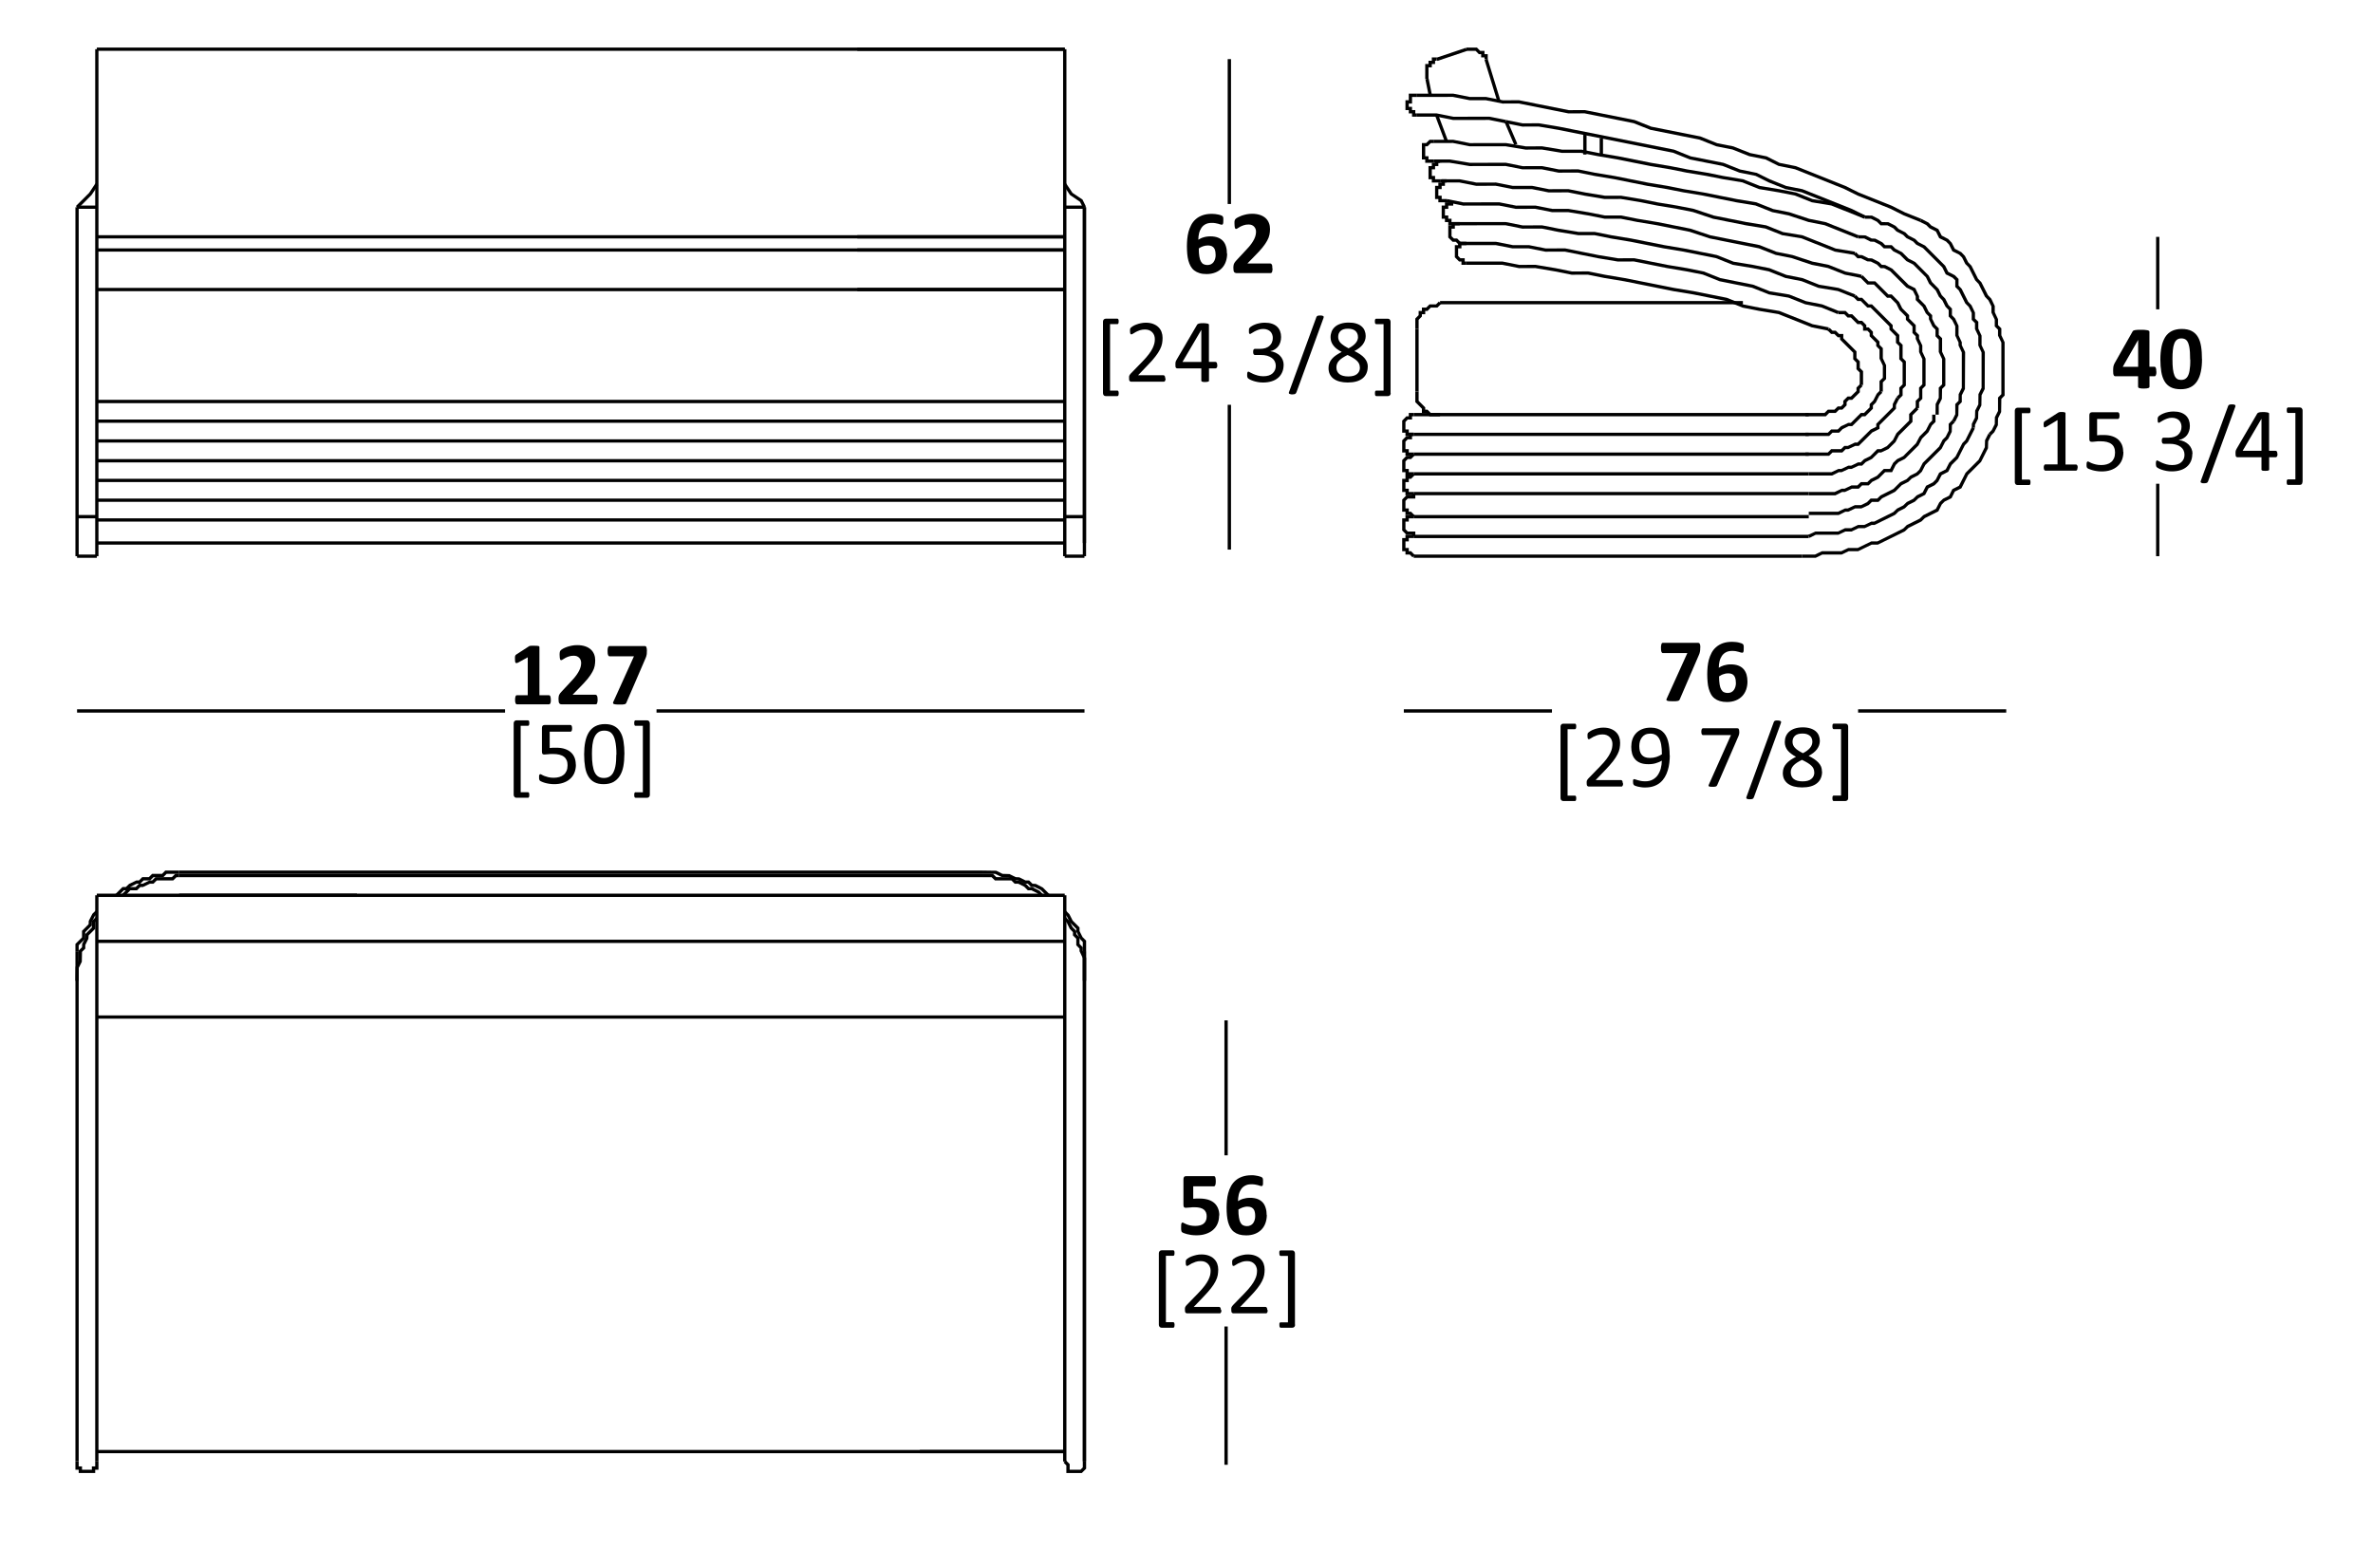 <?xml version="1.0" encoding="UTF-8"?>
<svg id="Layer_1" data-name="Layer 1" xmlns="http://www.w3.org/2000/svg" xmlns:xlink="http://www.w3.org/1999/xlink" viewBox="0 0 349.2 230.77">
  <defs>
    <style>
      .cls-1 {
        fill: none;
      }

      .cls-2 {
        clip-path: url(#clippath);
      }
    </style>
    <clipPath id="clippath">
      <rect class="cls-1" x="295.23" y="56.17" width="57.17" height="16.95"/>
    </clipPath>
  </defs>
  <g>
    <path d="M317.33,54.68c0,.23-.02.4-.07.51-.05.12-.11.18-.19.18h-.76v1.55s-.01.08-.04.11c-.03.03-.08.06-.14.08-.07.02-.15.04-.26.05-.11.01-.24.02-.41.02-.16,0-.29,0-.4-.02-.11-.01-.19-.03-.26-.05-.06-.02-.11-.05-.13-.08-.02-.03-.04-.07-.04-.11v-1.55h-3.28c-.06,0-.12,0-.17-.02-.05-.02-.09-.05-.12-.11-.03-.05-.06-.13-.08-.24-.01-.1-.02-.24-.02-.42,0-.14,0-.27.01-.37,0-.1.02-.2.03-.28.02-.09.04-.16.07-.24.03-.08.07-.15.11-.24l2.66-4.7s.06-.08.11-.1c.05-.03.13-.05.22-.07.1-.02.21-.03.36-.04.15-.01.32-.01.53-.01.23,0,.42,0,.58.02.16.01.29.03.38.05.1.02.16.06.21.09.05.04.07.08.07.12v5.16h.76c.07,0,.13.05.18.16s.07.28.07.54ZM314.64,50.04h-.01l-2.26,3.94h2.27v-3.94Z"/>
    <path d="M324.04,52.82c0,.68-.05,1.3-.17,1.85-.11.55-.29,1.02-.54,1.41s-.57.69-.97.89c-.4.21-.89.31-1.47.31s-1.07-.1-1.46-.3c-.38-.2-.69-.49-.91-.87-.22-.38-.38-.84-.47-1.38-.09-.55-.14-1.16-.14-1.85s.06-1.3.17-1.85c.11-.55.3-1.02.54-1.42.25-.39.57-.69.97-.89s.89-.31,1.46-.31,1.08.1,1.46.3c.39.2.69.49.92.87.23.38.38.84.47,1.39.09.54.13,1.16.13,1.85ZM322.29,52.91c0-.41-.01-.77-.03-1.08-.02-.31-.06-.58-.1-.81-.05-.23-.11-.42-.17-.58-.07-.16-.15-.28-.25-.38-.1-.1-.21-.16-.33-.2-.12-.04-.26-.06-.41-.06-.26,0-.47.06-.64.19-.17.12-.3.31-.4.57-.1.25-.17.56-.21.94-.04.37-.06.81-.06,1.31,0,.61.02,1.11.07,1.51.05.4.13.72.23.95.1.24.24.4.4.5.16.1.36.14.59.14.17,0,.33-.03.46-.08.13-.06.25-.14.35-.25.1-.11.18-.25.25-.42.07-.17.12-.36.16-.58.04-.22.07-.47.09-.75.02-.28.02-.58.02-.92Z"/>
  </g>
  <g class="cls-2">
    <g>
      <path d="M298.8,70.98c0,.15-.02.25-.05.31-.03.06-.08.09-.14.09h-1.7c-.05,0-.1,0-.15-.02-.05-.02-.09-.04-.13-.07-.04-.04-.07-.08-.1-.14-.02-.06-.04-.14-.04-.22v-10.46c0-.08.01-.16.04-.22.02-.06.05-.11.1-.15.04-.04.08-.06.13-.08.05-.01.1-.02.15-.02h1.7s.05,0,.08.02c.02.02.05.04.06.08.02.04.03.08.04.13.01.05.01.11.01.19,0,.14-.02.24-.05.3-.03.06-.08.09-.14.09h-1.08v9.77h1.08s.05,0,.08.02c.02.01.05.04.06.07.02.04.03.07.04.13,0,.05.01.11.01.19Z"/>
      <path d="M305.72,68.81c0,.08,0,.15-.02.21-.02.06-.03.11-.05.14-.02.03-.05.06-.08.08-.03.02-.06.02-.09.02h-4.48s-.06,0-.09-.02c-.02-.02-.05-.04-.08-.08-.02-.04-.04-.08-.06-.14-.01-.06-.02-.13-.02-.21s0-.15.02-.21c.01-.06.03-.1.05-.14s.05-.07.07-.09c.03-.02.06-.03.1-.03h1.79v-6.52l-1.65.99c-.08.04-.15.07-.2.08-.05.01-.09,0-.12-.03-.03-.03-.05-.08-.06-.14-.01-.07-.02-.15-.02-.25,0-.07,0-.14.01-.19,0-.05.02-.1.03-.13.01-.04.03-.06.05-.09.02-.02.06-.05.1-.08l1.98-1.27s.04-.02.07-.03c.03,0,.06-.02.1-.03.04,0,.08-.01.14-.02.05,0,.12,0,.2,0,.11,0,.19,0,.27.02.07,0,.13.02.17.04.04.02.07.03.08.06.02.03.02.05.02.08v7.53h1.55s.07.01.1.03c.03.02.06.05.08.09.02.04.04.08.05.14,0,.06.02.12.02.21Z"/>
      <path d="M312.47,66.5c0,.46-.08.87-.23,1.23-.15.36-.38.66-.66.9-.28.25-.62.43-1.01.56-.39.13-.82.19-1.3.19-.27,0-.52-.02-.76-.06-.24-.04-.45-.08-.64-.14s-.34-.11-.46-.16c-.12-.05-.2-.09-.23-.13-.03-.03-.05-.06-.07-.08-.01-.03-.02-.06-.04-.1-.01-.04-.02-.08-.02-.14,0-.06,0-.13,0-.2s0-.14.01-.2c0-.06.02-.11.04-.15s.04-.07.06-.08c.02-.02.05-.03.08-.03.04,0,.11.03.21.08.09.06.22.11.37.18.16.07.35.12.58.18.23.06.51.09.82.09.3,0,.57-.04.81-.11.25-.07.46-.18.64-.33.18-.15.32-.34.42-.57.1-.23.15-.51.15-.83,0-.27-.04-.52-.13-.73-.08-.21-.22-.39-.4-.52-.18-.14-.4-.24-.68-.31-.27-.07-.6-.1-.98-.1-.27,0-.5.01-.7.04s-.38.04-.54.04c-.12,0-.21-.03-.27-.09-.05-.06-.08-.17-.08-.33v-3.49c0-.14.03-.25.1-.33.07-.07.17-.11.3-.11h3.79s.07.01.1.03c.03.02.06.05.08.09.02.04.04.09.05.15.01.06.02.13.02.22,0,.16-.02.28-.06.37-.04.09-.1.13-.18.13h-3.06v2.4c.15-.02.3-.04.45-.04.15,0,.34,0,.54,0,.47,0,.89.06,1.24.18.35.12.65.28.89.5.23.22.41.48.54.78.12.31.18.65.18,1.02Z"/>
      <path d="M322.61,66.8c0,.39-.07.75-.2,1.06-.14.32-.33.59-.59.81-.26.23-.57.4-.95.52-.38.12-.8.18-1.27.18-.29,0-.55-.02-.8-.07-.25-.05-.47-.1-.67-.17-.19-.07-.35-.13-.48-.2-.13-.07-.21-.12-.24-.15-.03-.03-.06-.06-.08-.09-.02-.03-.03-.07-.04-.11-.02-.04-.02-.1-.03-.16,0-.07-.01-.14-.01-.24,0-.16.02-.27.05-.33.03-.06.08-.09.14-.09.04,0,.12.04.24.11.12.07.27.15.46.23.19.08.41.16.66.23.25.07.53.11.84.11s.56-.04.79-.11c.23-.07.42-.18.57-.32.15-.14.27-.3.35-.49.08-.19.11-.39.11-.61,0-.24-.05-.46-.15-.66-.1-.2-.24-.36-.43-.5-.19-.14-.42-.25-.7-.33-.28-.08-.59-.11-.94-.11h-.84s-.07-.01-.11-.02c-.04-.02-.07-.04-.09-.08s-.04-.08-.06-.14c-.02-.06-.02-.13-.02-.23,0-.08,0-.15.02-.21.01-.06.03-.1.06-.13.03-.03.05-.06.08-.07.03-.02.07-.02.11-.02h.75c.29,0,.55-.04.79-.11.23-.08.43-.18.59-.33.16-.14.28-.31.37-.51.09-.2.13-.42.13-.66,0-.18-.03-.35-.09-.51-.06-.16-.14-.3-.26-.42-.11-.12-.26-.21-.44-.28-.18-.07-.38-.11-.62-.11-.26,0-.49.04-.7.12-.21.08-.41.16-.57.25-.17.09-.31.17-.42.25s-.19.12-.23.12c-.03,0-.06,0-.08-.02-.03-.01-.04-.03-.06-.07-.02-.03-.03-.08-.03-.14,0-.06-.01-.14-.01-.23,0-.06,0-.12,0-.18s.02-.1.03-.13c.01-.04.03-.07.05-.1.02-.03.05-.07.09-.11.04-.04.13-.1.26-.18.13-.08.29-.16.47-.23.19-.08.4-.14.65-.19.24-.05.51-.08.79-.08.4,0,.74.05,1.05.15.3.1.55.25.75.43.2.19.35.41.45.67.1.26.15.54.15.86,0,.27-.03.52-.11.75-.07.23-.18.44-.31.62-.14.18-.31.33-.51.45-.2.13-.43.22-.69.26v.02c.3.03.57.1.81.22.24.12.46.27.63.44.18.18.32.38.42.62.1.23.15.48.15.75Z"/>
      <path d="M324.92,70.85c-.02.06-.04.1-.07.13-.03.03-.07.06-.11.08-.05.02-.1.03-.16.04-.07.01-.14.02-.23.02-.11,0-.2,0-.28-.02-.07-.02-.13-.04-.17-.07-.04-.03-.06-.07-.07-.11-.01-.04,0-.09.03-.15l4.01-10.99c.02-.06.04-.1.07-.14.03-.03.07-.06.11-.08.04-.02.1-.03.16-.04.07,0,.14-.01.24-.01.11,0,.2,0,.27.02.07.02.13.04.17.06.04.03.06.07.07.11,0,.05,0,.09-.02.15l-4.01,10.99Z"/>
      <path d="M335.15,66.82c0,.14-.02.26-.07.34-.05.08-.11.13-.19.13h-.97v1.8s0,.07-.02.09c-.02.02-.05.05-.1.06-.04.02-.1.03-.18.04-.07,0-.17.01-.28.01s-.2,0-.27-.01c-.07,0-.13-.02-.17-.04-.04-.02-.08-.04-.09-.06-.02-.02-.02-.05-.02-.09v-1.8h-3.51c-.05,0-.1,0-.13-.02-.03-.01-.07-.04-.1-.07-.03-.04-.05-.08-.06-.15-.01-.07-.02-.15-.02-.26,0-.08,0-.16,0-.23,0-.07.01-.13.02-.18.01-.05.03-.11.05-.16.02-.05.05-.1.08-.16l3.05-5.21s.06-.07.1-.09c.04-.03.1-.05.17-.07.07-.02.15-.03.25-.04.1,0,.22-.01.35-.01.15,0,.28,0,.39.02.11.01.2.02.27.04.07.02.12.04.16.07.04.03.05.06.05.1v5.47h.97c.08,0,.14.04.18.12.05.08.07.2.07.35ZM332.8,61.64h-.02l-2.76,4.7h2.77v-4.7h0Z"/>
      <path d="M338.82,70.91c0,.09-.02.16-.04.22-.02.06-.06.11-.1.14-.04.04-.08.06-.14.07-.05.02-.1.02-.16.02h-1.69c-.06,0-.11-.03-.14-.09-.03-.06-.05-.16-.05-.31,0-.08,0-.14.01-.19,0-.05.02-.09.04-.13.02-.03.04-.06.07-.07.02-.02.05-.02.08-.02h1.08v-9.78h-1.08c-.06,0-.11-.03-.14-.09-.03-.06-.05-.16-.05-.3,0-.08,0-.14.01-.19,0-.05.02-.1.04-.13.02-.04.04-.06.07-.08.02-.01.05-.02.08-.02h1.69c.05,0,.11,0,.16.02.05.02.1.04.14.08.04.04.07.09.1.15.02.06.04.13.04.22v10.46h0Z"/>
    </g>
  </g>
  <g>
    <path d="M250.2,95.33c0,.13,0,.24-.01.34,0,.09-.02.18-.04.26-.02.08-.04.16-.06.23-.02.07-.06.15-.09.23l-2.82,6.54c-.03.06-.06.11-.1.14-.04.03-.1.06-.18.08-.08.02-.17.03-.29.04-.12,0-.26.01-.43.01-.23,0-.42-.01-.56-.02-.14-.01-.24-.04-.3-.07-.07-.03-.1-.07-.1-.12,0-.05.01-.12.05-.19l3.03-6.69h-3.6c-.09,0-.16-.06-.21-.18-.05-.12-.07-.31-.07-.58,0-.13,0-.25.02-.34.01-.09.03-.17.05-.23.02-.06.05-.11.09-.14.03-.02.07-.04.12-.04h5.09c.08,0,.15,0,.2.02.05.02.09.05.13.1.03.06.05.13.07.22.02.09.02.22.02.39Z"/>
    <path d="M257.15,100.3c0,.43-.07.83-.2,1.2-.13.37-.33.69-.58.95-.26.27-.57.48-.95.63-.37.15-.81.23-1.3.23-.4,0-.74-.05-1.04-.14-.3-.09-.55-.22-.77-.39-.22-.17-.4-.38-.53-.62-.14-.24-.24-.52-.33-.82s-.14-.64-.17-.99c-.03-.36-.05-.74-.05-1.14,0-.33.02-.69.05-1.05.03-.36.1-.73.19-1.08.1-.36.23-.69.4-1.01.17-.32.39-.6.67-.84.27-.24.6-.43.98-.57.39-.14.85-.21,1.38-.21.17,0,.33.01.51.03.17.02.33.04.48.08s.27.07.37.11c.1.04.17.08.2.1.03.03.06.06.08.1s.03.07.04.12.02.09.02.15c0,.06,0,.14,0,.23,0,.13,0,.25-.01.34,0,.09-.02.16-.04.21-.02.05-.04.09-.07.11-.03.02-.07.03-.11.03-.05,0-.12-.02-.21-.04-.08-.02-.19-.06-.3-.09-.12-.03-.26-.07-.42-.1-.16-.03-.35-.04-.56-.04-.36,0-.66.07-.9.2-.25.13-.45.32-.6.54-.15.23-.27.49-.34.79-.07.3-.11.62-.11.95.1-.06.21-.12.33-.19.12-.06.26-.11.41-.16.15-.04.31-.08.48-.11.17-.03.35-.04.55-.04.43,0,.8.06,1.11.18.31.12.56.29.76.51.2.22.34.49.44.8.09.32.14.66.14,1.05ZM255.44,100.47c0-.23-.02-.42-.06-.59-.04-.17-.11-.31-.19-.43-.09-.12-.2-.2-.35-.27-.15-.06-.32-.09-.53-.09-.12,0-.24.01-.36.03-.12.02-.24.06-.35.1-.12.04-.23.08-.33.14-.1.06-.21.12-.3.18,0,.47.03.86.08,1.18.05.32.13.57.24.75.1.18.23.32.39.39.16.08.34.12.55.12s.38-.04.53-.11c.15-.08.28-.18.38-.32.1-.14.18-.3.23-.48.06-.18.08-.39.08-.6Z"/>
  </g>
  <g>
    <path d="M231.95,117.48c0,.14-.02.25-.05.31-.03.06-.08.09-.14.09h-1.7c-.05,0-.1,0-.15-.02-.05-.02-.09-.04-.13-.08-.04-.03-.07-.08-.1-.14-.02-.06-.04-.13-.04-.23v-10.45c0-.09.01-.16.04-.22.02-.06.06-.11.1-.14.04-.04.08-.07.13-.08.05-.02.1-.02.15-.02h1.7s.05,0,.08.02c.02.01.04.04.06.07.02.03.03.08.04.13,0,.05.01.11.01.19,0,.14-.02.24-.05.3-.03.06-.08.1-.14.1h-1.08v9.78h1.08s.05,0,.08.02c.02.01.04.04.06.07.02.03.03.08.04.12,0,.05.01.11.01.19Z"/>
    <path d="M238.85,115.27c0,.08,0,.15-.02.21-.01.06-.03.11-.05.15-.02.04-.05.08-.08.1-.03.02-.07.02-.11.02h-4.73c-.06,0-.12,0-.16-.02-.05-.02-.09-.04-.12-.08-.03-.03-.06-.09-.07-.15-.01-.06-.02-.14-.02-.24,0-.09,0-.17,0-.23,0-.06.02-.12.04-.17.02-.05.05-.1.09-.15.04-.05.08-.1.13-.16l1.71-1.76c.4-.41.71-.77.95-1.09.24-.32.42-.61.55-.88.13-.27.22-.51.26-.73.04-.21.06-.42.06-.6s-.03-.37-.1-.54c-.06-.17-.15-.32-.28-.45-.12-.13-.27-.23-.46-.31-.18-.08-.39-.11-.63-.11-.28,0-.53.04-.75.11-.22.08-.41.16-.58.24-.16.09-.31.18-.42.25-.11.08-.19.11-.25.11-.03,0-.06,0-.09-.03-.02-.02-.05-.04-.06-.08-.02-.04-.03-.1-.04-.16,0-.06-.01-.14-.01-.24,0-.07,0-.12,0-.17,0-.05.01-.09.02-.13.01-.03.03-.06.04-.1.02-.03.05-.07.11-.11.05-.05.14-.11.27-.19.13-.08.29-.16.49-.23.2-.08.41-.14.65-.19.24-.06.49-.08.75-.08.42,0,.78.06,1.09.18.31.12.57.28.77.48.21.2.36.44.46.7.1.27.15.56.15.86,0,.27-.02.55-.07.82-.05.27-.15.57-.31.88-.16.31-.38.67-.68,1.05-.3.39-.69.83-1.18,1.33l-1.36,1.42h3.73s.07,0,.1.03c.03.02.06.05.09.09.02.04.04.09.05.15.01.06.02.13.02.21Z"/>
    <path d="M245.72,111.14c0,.37-.02.75-.07,1.13-.04.38-.12.74-.23,1.1-.1.35-.25.68-.43.99-.18.3-.4.57-.67.8-.27.23-.59.41-.97.54-.37.13-.81.19-1.3.19-.19,0-.37-.01-.55-.04-.18-.03-.34-.06-.49-.09-.14-.04-.26-.07-.36-.11-.1-.04-.17-.08-.21-.12-.04-.04-.07-.09-.1-.16-.02-.07-.03-.16-.03-.27,0-.1,0-.18,0-.23,0-.06.02-.1.03-.13.01-.03.03-.05.05-.06.03-.02.06-.02.09-.02.05,0,.12.02.2.05.09.03.2.07.34.11.13.04.29.08.47.11.18.03.38.05.61.05.43,0,.79-.08,1.1-.25.31-.17.56-.39.75-.67.19-.28.34-.6.44-.96.1-.37.15-.76.16-1.16-.23.14-.51.26-.84.36-.33.11-.7.16-1.12.16-.48,0-.88-.06-1.2-.19-.32-.13-.59-.31-.78-.54-.2-.23-.34-.49-.43-.8-.09-.31-.13-.65-.13-1.02s.05-.74.16-1.08c.11-.34.28-.64.52-.9.23-.26.53-.47.9-.62.36-.15.79-.23,1.3-.23.36,0,.68.05.95.14.27.09.52.22.72.39.21.17.38.37.52.61.14.24.26.51.34.82.08.3.15.64.18.99.04.35.06.73.06,1.12ZM244.56,111.01c0-.57-.04-1.04-.11-1.43-.07-.39-.18-.7-.33-.94-.15-.24-.32-.41-.54-.52-.21-.11-.46-.16-.73-.16s-.53.05-.74.15c-.2.1-.37.24-.5.42-.13.17-.23.37-.29.59-.06.22-.09.45-.09.68,0,.26.03.5.08.72.06.22.15.4.27.55.12.15.28.27.48.35.2.08.44.12.74.12.33,0,.65-.05.96-.15.31-.11.57-.23.8-.39Z"/>
    <path d="M255.95,107.68c0,.08,0,.15-.01.21,0,.06-.02.12-.03.18-.01.06-.03.12-.05.17-.02.06-.04.11-.07.17l-3.09,7.12s-.05.09-.08.13c-.03.03-.07.06-.13.08-.05.02-.12.03-.2.04-.08,0-.18.01-.29.01-.15,0-.27,0-.35-.02-.08-.01-.14-.03-.18-.06-.04-.02-.05-.06-.05-.11,0-.04.02-.09.05-.15l3.25-7.27h-4.11c-.08,0-.15-.04-.19-.14-.04-.09-.06-.21-.06-.37,0-.08,0-.15.02-.22s.03-.12.05-.16c.02-.04.05-.07.08-.09.03-.02.07-.03.1-.03h4.99c.06,0,.12.01.16.02.05.02.08.04.1.08.02.04.04.09.06.15.01.06.02.14.02.24Z"/>
    <path d="M258.07,117.36c-.02.06-.04.1-.07.14-.03.03-.07.06-.11.07-.04.02-.1.03-.16.04-.07.01-.15.01-.24.01-.11,0-.2,0-.27-.02-.07-.01-.13-.03-.17-.06-.04-.03-.06-.07-.07-.11-.01-.04,0-.09.02-.15l4.01-10.99c.02-.06.04-.1.07-.14.03-.03.06-.06.11-.08.04-.02.1-.03.16-.04.07,0,.14,0,.24,0,.11,0,.2,0,.27.03.07.01.12.03.17.06.04.03.06.06.07.11,0,.05,0,.1-.02.15l-4,10.99Z"/>
    <path d="M268.13,113.56c0,.38-.07.7-.2.99-.13.29-.32.53-.57.73-.25.2-.56.35-.92.45-.37.1-.79.15-1.26.15-.44,0-.84-.05-1.19-.14-.35-.09-.64-.23-.89-.41-.24-.18-.43-.41-.56-.67s-.19-.57-.19-.91c0-.27.05-.52.13-.74.09-.23.22-.44.38-.62.17-.19.37-.37.61-.54s.52-.32.82-.48c-.26-.14-.5-.28-.7-.44-.2-.15-.38-.32-.52-.49-.14-.18-.25-.37-.32-.57-.07-.2-.11-.42-.11-.66,0-.3.05-.58.16-.85.11-.26.27-.49.49-.69.22-.19.5-.35.83-.46.34-.11.73-.17,1.18-.17s.8.06,1.12.16c.31.1.57.24.78.42.2.18.36.39.45.63.1.24.15.51.15.78,0,.23-.04.44-.11.65-.07.21-.18.4-.32.59-.14.18-.31.36-.52.52-.2.16-.44.31-.7.45.31.15.59.31.84.48.24.17.45.34.62.53.17.19.29.39.38.59.08.21.12.44.12.69ZM266.98,113.68c0-.2-.04-.39-.11-.56-.07-.17-.19-.32-.34-.46-.15-.15-.34-.28-.57-.42-.23-.13-.49-.28-.79-.42-.28.14-.52.28-.73.41-.21.14-.38.28-.52.43-.14.15-.23.3-.3.46-.07.16-.1.34-.1.53,0,.43.15.76.44.99.3.23.73.35,1.31.35s.99-.12,1.28-.36c.29-.23.44-.55.44-.96ZM266.7,109.16c0-.19-.03-.36-.1-.51-.06-.15-.16-.28-.28-.38-.12-.1-.28-.18-.46-.24-.18-.06-.39-.08-.63-.08-.48,0-.84.11-1.08.32-.24.22-.37.51-.37.89,0,.17.03.33.09.48.06.15.15.29.28.42.13.14.28.27.48.39.19.13.42.26.68.39.45-.23.79-.48,1.03-.76.24-.28.36-.59.36-.92Z"/>
    <path d="M271.97,117.41c0,.09-.01.16-.04.23-.02.06-.05.11-.1.14-.04.03-.08.06-.14.08-.05.01-.1.02-.16.02h-1.69c-.06,0-.11-.03-.14-.09-.03-.06-.05-.16-.05-.31,0-.08,0-.14.01-.19,0-.05.02-.09.04-.12.02-.03.04-.05.06-.07.02-.02.05-.02.08-.02h1.08v-9.78h-1.08c-.06,0-.11-.03-.14-.1-.03-.06-.05-.16-.05-.3,0-.08,0-.14.01-.19,0-.05.02-.1.04-.13.02-.04.04-.06.06-.07.02-.01.05-.02.08-.02h1.69c.05,0,.11,0,.16.02.05.01.1.04.14.08.04.03.07.08.1.14.02.06.04.13.04.22v10.46h0Z"/>
  </g>
  <g>
    <path d="M81.06,102.99c0,.13,0,.23-.02.32-.01.09-.03.15-.06.2-.03.05-.05.09-.08.11-.03.02-.07.03-.11.03h-4.73s-.07-.01-.1-.03c-.03-.02-.06-.06-.08-.11-.02-.05-.04-.12-.06-.2s-.02-.19-.02-.32,0-.23.02-.32c.01-.09.03-.16.05-.21.03-.05.05-.09.08-.12.03-.02.07-.03.11-.03h1.6v-5.58l-1.38.76c-.1.05-.18.08-.25.09-.06.01-.11,0-.15-.04-.04-.03-.06-.1-.08-.19-.01-.1-.02-.22-.02-.39,0-.11,0-.19,0-.27,0-.07.02-.13.03-.17.02-.05.04-.09.07-.12.03-.03.07-.07.12-.1l1.84-1.19s.05-.03.08-.04c.03-.01.08-.02.13-.03.05,0,.12,0,.21-.01.08,0,.2,0,.33,0,.17,0,.3,0,.41.01.1,0,.18.02.24.03.05.02.09.03.11.06.02.02.03.06.03.1v7.08h1.4s.08.01.11.03c.03.03.06.06.09.12.02.05.04.12.05.21.02.09.02.19.02.32Z"/>
    <path d="M87.94,102.94c0,.13,0,.24-.02.33-.01.09-.03.16-.05.22-.02.06-.05.1-.08.12-.04.02-.08.04-.12.04h-4.93c-.1,0-.18,0-.25-.02-.07-.02-.13-.06-.17-.11-.04-.05-.08-.12-.1-.22-.02-.09-.03-.22-.03-.38,0-.15,0-.27.02-.37.01-.11.04-.2.07-.28.04-.08.08-.16.14-.24.06-.07.13-.16.22-.25l1.48-1.59c.29-.31.54-.59.71-.85.18-.25.32-.48.42-.69.1-.21.17-.4.21-.58.04-.18.06-.34.06-.51,0-.14-.02-.28-.07-.41-.05-.13-.11-.24-.21-.34-.09-.1-.21-.17-.34-.23-.14-.06-.3-.08-.48-.08-.26,0-.49.03-.69.1-.2.06-.38.14-.53.22-.15.08-.28.16-.38.23-.1.07-.18.1-.24.1-.04,0-.07,0-.1-.04-.03-.02-.05-.07-.07-.13-.02-.06-.03-.15-.04-.25-.01-.1-.02-.23-.02-.38,0-.1,0-.19.01-.25,0-.07.02-.13.03-.18.01-.05.03-.09.05-.13.02-.04.06-.08.12-.14.06-.05.16-.12.3-.2.15-.08.33-.16.55-.24.22-.07.46-.14.71-.19.26-.06.53-.08.82-.08.45,0,.84.06,1.17.17.33.11.61.27.83.47.22.2.38.44.49.71.11.28.16.58.16.89,0,.28-.03.55-.08.83-.05.27-.16.56-.33.86-.17.31-.4.66-.71,1.04-.31.37-.71.81-1.21,1.31l-1,1.02h3.38s.08.02.12.04c.04.03.07.07.1.13.03.06.05.12.06.22.01.08.02.19.02.31Z"/>
    <path d="M95.19,95.82c0,.13,0,.24-.01.33,0,.1-.02.18-.04.27-.02.08-.04.16-.06.23-.03.07-.06.15-.09.23l-2.82,6.54c-.03.06-.06.11-.1.14-.04.04-.1.06-.18.08-.08.02-.17.03-.29.04-.12,0-.26,0-.43,0-.23,0-.42,0-.56-.02-.14-.01-.24-.04-.3-.07-.07-.03-.1-.08-.1-.13,0-.05.01-.12.05-.19l3.03-6.69h-3.6c-.09,0-.16-.06-.21-.18-.05-.12-.07-.32-.07-.58,0-.13,0-.24.02-.34.01-.1.03-.17.06-.24.03-.06.05-.11.09-.13.03-.03.07-.04.11-.04h5.09c.08,0,.14,0,.2.02.05.02.1.05.12.1.03.06.05.13.07.23.02.1.03.22.03.39Z"/>
  </g>
  <g>
    <path d="M77.89,117c0,.15-.02.25-.05.31-.03.06-.08.09-.14.09h-1.69c-.05,0-.1-.01-.15-.02-.05-.02-.09-.04-.13-.08-.04-.04-.07-.08-.1-.14-.02-.07-.04-.13-.04-.23v-10.45c0-.09.01-.16.04-.22.02-.06.06-.11.1-.15.04-.04.08-.06.13-.08.05-.02.1-.02.15-.02h1.69s.05,0,.08.02c.03.01.04.04.06.07s.03.08.04.13c0,.05.01.12.01.19,0,.14-.02.24-.05.3-.03.06-.08.09-.14.09h-1.08v9.78h1.08s.05,0,.08.02c.03.01.04.03.06.07.02.04.03.08.04.13,0,.05.01.12.01.19Z"/>
    <path d="M84.75,112.52c0,.46-.08.87-.23,1.23-.15.36-.38.66-.66.9-.28.25-.62.43-1.01.56-.39.13-.82.19-1.3.19-.26,0-.52-.02-.75-.06-.24-.04-.45-.08-.64-.14-.18-.06-.34-.11-.46-.17-.12-.05-.19-.1-.23-.12-.03-.03-.06-.06-.07-.09-.01-.03-.03-.06-.04-.1-.01-.04-.02-.08-.03-.14,0-.06,0-.13,0-.2s0-.14,0-.2.02-.11.04-.14c.02-.04.04-.07.06-.08.03-.02.05-.03.08-.03.04,0,.11.03.21.08.09.06.22.11.37.18.16.06.35.12.58.18.23.06.51.09.82.09.29,0,.57-.04.82-.11.25-.07.46-.18.64-.33.18-.15.32-.34.42-.57.1-.23.15-.51.15-.83,0-.27-.04-.52-.13-.73-.09-.21-.22-.38-.4-.52-.18-.14-.4-.24-.68-.31-.28-.07-.6-.1-.98-.1-.27,0-.5.01-.7.04-.19.02-.38.04-.54.04-.12,0-.21-.03-.26-.09-.05-.06-.08-.17-.08-.33v-3.49c0-.15.03-.25.1-.33.07-.07.17-.11.3-.11h3.79s.07.01.1.03c.03.02.06.05.08.09.02.04.04.09.05.15.01.06.02.13.02.22,0,.16-.02.28-.06.37-.04.09-.1.13-.18.13h-3.06v2.4c.15-.02.3-.04.46-.04.16,0,.33,0,.54,0,.47,0,.89.06,1.24.18.35.12.65.28.88.5.24.21.41.47.54.78.12.31.18.65.18,1.02Z"/>
    <path d="M91.88,110.97c0,.66-.05,1.26-.15,1.8-.1.55-.28,1.01-.52,1.4-.24.39-.56.69-.94.91-.39.21-.87.32-1.44.32-.54,0-.99-.09-1.36-.29-.37-.19-.67-.47-.89-.85-.23-.38-.39-.83-.48-1.38-.09-.55-.14-1.17-.14-1.88,0-.65.05-1.25.16-1.8.11-.55.28-1.02.52-1.41.24-.39.55-.69.94-.9.39-.21.87-.33,1.43-.33s1,.1,1.37.29c.37.19.67.48.89.85.23.37.39.83.48,1.38.09.55.14,1.17.14,1.88ZM90.71,111.05c0-.43-.01-.81-.05-1.15-.03-.34-.08-.64-.14-.9-.06-.26-.14-.48-.23-.67-.1-.19-.21-.35-.34-.47-.13-.12-.28-.21-.46-.26-.17-.06-.36-.08-.57-.08-.38,0-.68.09-.91.27-.23.18-.42.42-.55.73-.14.31-.23.68-.28,1.09-.05.41-.07.86-.07,1.34,0,.64.03,1.19.1,1.63.07.45.17.82.31,1.1.14.28.33.49.55.62.22.13.49.19.81.19.25,0,.46-.04.65-.12.19-.08.35-.19.48-.34.14-.15.25-.33.33-.54.09-.2.16-.44.21-.69.05-.25.09-.52.11-.82.02-.29.03-.6.03-.92Z"/>
    <path d="M95.63,116.93c0,.09-.01.16-.04.23-.03.06-.06.11-.1.14-.04.04-.08.06-.13.08-.05.02-.1.02-.15.02h-1.69c-.06,0-.11-.03-.14-.09-.03-.06-.05-.16-.05-.31,0-.07,0-.14.01-.19,0-.05.02-.09.04-.13.02-.03.04-.05.06-.07.02-.02.05-.02.08-.02h1.08v-9.78h-1.08c-.06,0-.11-.03-.14-.09-.03-.06-.05-.16-.05-.3,0-.07,0-.14.01-.19,0-.05.02-.09.04-.13.02-.04.04-.06.06-.07.02-.01.05-.02.08-.02h1.69c.05,0,.1,0,.15.02.05.02.1.04.13.08.04.04.07.09.1.15.02.06.04.13.04.22v10.45h0Z"/>
  </g>
  <g>
    <path d="M179.4,178.86c0,.46-.08.88-.24,1.24-.16.37-.39.67-.68.92-.29.25-.65.44-1.06.57-.41.14-.87.2-1.37.2-.26,0-.52-.02-.76-.05-.24-.04-.45-.08-.64-.13-.19-.05-.35-.1-.46-.15-.12-.05-.2-.09-.24-.13-.04-.03-.07-.07-.08-.11-.02-.04-.03-.09-.04-.15-.01-.06-.02-.12-.02-.2,0-.09,0-.18,0-.3s0-.23.01-.31c0-.09.02-.15.04-.21.02-.05.04-.09.07-.11.02-.02.06-.03.09-.03.04,0,.11.02.2.08.09.05.21.11.36.17.15.06.33.12.54.17.21.05.47.08.76.08.26,0,.49-.03.7-.08.21-.05.39-.14.53-.25.15-.12.26-.26.34-.44.08-.18.12-.39.12-.64,0-.21-.03-.4-.1-.57-.07-.16-.17-.3-.31-.42-.14-.11-.32-.2-.55-.26-.23-.06-.5-.09-.82-.09-.26,0-.49.01-.7.04-.21.02-.41.04-.59.04-.13,0-.22-.03-.27-.09s-.08-.18-.08-.36v-3.72c0-.18.03-.3.1-.38.07-.08.18-.11.33-.11h4.06s.08.01.11.04c.04.03.07.07.09.13.02.05.04.13.05.23.01.09.02.21.02.34,0,.27-.02.46-.07.58-.05.12-.11.18-.2.18h-3.05v1.83c.15-.02.31-.03.46-.03.15,0,.31,0,.48,0,.46,0,.88.06,1.23.16.36.11.66.27.91.48.24.21.43.47.56.78.13.31.2.67.2,1.08Z"/>
    <path d="M186.42,178.79c0,.43-.07.83-.2,1.2-.13.37-.33.69-.58.95-.26.27-.57.48-.95.63-.38.15-.81.23-1.3.23-.4,0-.74-.04-1.04-.13-.3-.09-.55-.22-.77-.39-.22-.17-.39-.38-.53-.62-.14-.24-.24-.52-.33-.82-.08-.31-.14-.64-.17-.99-.03-.35-.05-.73-.05-1.14,0-.33.02-.69.05-1.05.03-.37.1-.73.19-1.08.09-.36.23-.69.4-1.01.17-.32.4-.6.67-.84.27-.24.6-.43.99-.57.39-.14.84-.21,1.37-.21.17,0,.34,0,.51.03.17.02.33.05.47.08.14.03.27.07.37.11.1.04.17.07.2.1.03.03.06.06.08.1.02.03.03.08.04.11.01.04.02.09.02.16,0,.06,0,.14,0,.22,0,.14,0,.25,0,.34,0,.09-.02.16-.04.21-.02.05-.04.09-.07.11-.03.02-.07.03-.11.03-.05,0-.12-.01-.21-.04-.09-.03-.19-.06-.31-.1-.12-.03-.26-.07-.42-.09-.16-.03-.35-.04-.56-.04-.36,0-.66.06-.91.2-.25.13-.45.31-.6.54-.15.23-.27.49-.34.79-.07.3-.11.62-.11.95.1-.06.21-.13.33-.18.13-.06.26-.12.41-.16.15-.04.31-.08.48-.11.17-.02.35-.04.55-.04.43,0,.8.06,1.11.18.31.12.56.29.76.51.2.22.34.49.43.8.1.31.15.66.15,1.05ZM184.71,178.95c0-.23-.02-.42-.06-.59-.04-.17-.1-.32-.19-.43-.09-.11-.21-.21-.35-.27-.15-.06-.32-.09-.53-.09-.12,0-.24,0-.36.03-.12.02-.24.05-.35.09-.11.04-.23.09-.33.14-.1.06-.2.11-.3.17,0,.47.02.87.08,1.18.05.32.13.57.23.75.1.18.23.32.39.39.16.08.34.12.55.12s.38-.04.53-.12c.15-.07.28-.17.38-.31.1-.14.18-.3.23-.48.06-.18.08-.38.08-.6Z"/>
  </g>
  <g>
    <path d="M172.84,195c0,.14-.02.25-.05.3-.03.06-.08.09-.14.09h-1.7c-.05,0-.1,0-.15-.02-.05-.02-.09-.04-.13-.08-.04-.04-.07-.08-.1-.14-.02-.06-.04-.14-.04-.22v-10.46c0-.09.01-.16.04-.22.02-.06.06-.11.1-.15.04-.04.08-.06.13-.08.05-.01.1-.02.15-.02h1.7s.05,0,.08.02c.02.01.04.04.06.07.02.04.03.08.04.13,0,.05.01.11.01.19,0,.14-.02.24-.05.3-.03.06-.08.1-.14.1h-1.08v9.77h1.08s.05,0,.08.02c.02.01.04.03.06.07.02.03.03.08.04.13.01.05.02.11.02.19Z"/>
    <path d="M179.74,192.79c0,.08,0,.15-.02.21-.01.06-.02.11-.05.15-.02.04-.05.07-.08.1-.03.02-.07.02-.11.02h-4.74c-.06,0-.12,0-.16-.02-.05-.01-.09-.04-.12-.08-.03-.04-.06-.08-.07-.15-.01-.06-.02-.14-.02-.24,0-.09,0-.17,0-.23,0-.07.02-.12.04-.18.02-.05.05-.1.08-.15.04-.05.08-.1.13-.16l1.71-1.76c.39-.41.71-.77.95-1.09.24-.32.42-.61.55-.88.13-.27.21-.51.26-.72.04-.22.06-.42.06-.61s-.03-.37-.1-.54c-.06-.17-.15-.32-.28-.45-.12-.13-.27-.23-.45-.31-.18-.08-.39-.11-.63-.11-.28,0-.53.03-.75.11-.22.08-.41.16-.58.24-.17.09-.31.17-.42.25-.11.08-.19.11-.25.11-.03,0-.06,0-.09-.02-.02-.02-.04-.04-.06-.08-.02-.04-.03-.09-.04-.16,0-.06-.01-.14-.01-.23,0-.07,0-.12,0-.17,0-.05.01-.09.02-.13.01-.04.02-.07.04-.1.02-.03.05-.07.1-.11.05-.05.15-.11.27-.19.13-.08.29-.16.49-.23s.41-.14.65-.19c.24-.06.48-.08.74-.08.41,0,.78.06,1.09.18.31.12.57.27.77.48.21.2.36.44.46.7.1.27.15.56.15.86,0,.27-.03.54-.07.82-.05.27-.15.57-.31.88-.16.32-.38.67-.68,1.05-.3.38-.69.83-1.18,1.33l-1.36,1.42h3.73s.07.01.1.03c.03.02.06.05.09.09.02.04.04.09.05.15.02.06.02.13.02.21Z"/>
    <path d="M186.55,192.79c0,.08,0,.15-.02.21-.01.06-.02.11-.05.15-.02.04-.04.07-.08.1-.03.02-.07.02-.11.02h-4.73c-.06,0-.12,0-.16-.02-.05-.01-.09-.04-.12-.08-.03-.04-.06-.08-.07-.15-.01-.06-.02-.14-.02-.24,0-.09,0-.17,0-.23,0-.07.02-.12.04-.18.02-.05.05-.1.09-.15.03-.05.08-.1.13-.16l1.71-1.76c.4-.41.71-.77.95-1.09.24-.32.42-.61.55-.88.13-.27.22-.51.26-.72.04-.22.06-.42.06-.61s-.03-.37-.1-.54c-.06-.17-.15-.32-.28-.45-.12-.13-.27-.23-.45-.31-.18-.08-.39-.11-.63-.11-.28,0-.53.03-.75.11-.22.08-.41.16-.58.24-.16.09-.3.17-.42.25-.11.08-.19.11-.25.11-.03,0-.06,0-.09-.02s-.05-.04-.06-.08c-.02-.04-.03-.09-.04-.16,0-.06-.01-.14-.01-.23,0-.07,0-.12,0-.17,0-.05.01-.09.02-.13.01-.04.02-.07.04-.1.02-.03.05-.07.1-.11.05-.05.14-.11.27-.19.13-.08.29-.16.49-.23.2-.08.41-.14.65-.19.24-.06.49-.08.74-.08.41,0,.78.06,1.09.18.31.12.57.27.77.48.21.2.36.44.46.7.1.27.15.56.15.86,0,.27-.02.54-.07.82-.05.27-.15.57-.31.88-.16.32-.38.67-.68,1.05-.3.38-.69.83-1.18,1.33l-1.36,1.42h3.73s.07.01.1.03c.03.02.06.05.09.09.02.04.04.09.05.15.02.06.02.13.02.21Z"/>
    <path d="M190.58,194.93c0,.09-.01.16-.04.22-.02.06-.06.11-.1.14-.04.04-.09.06-.14.08-.05.02-.1.02-.15.02h-1.69c-.06,0-.11-.03-.14-.09-.03-.06-.05-.16-.05-.3,0-.08,0-.14,0-.19,0-.05.02-.09.04-.13.02-.03.04-.06.06-.06.02-.02.05-.02.08-.02h1.08v-9.78h-1.08c-.06,0-.11-.03-.14-.1-.03-.06-.05-.16-.05-.3,0-.08,0-.14,0-.19,0-.05.02-.09.04-.13.02-.03.04-.06.06-.07.02-.01.05-.02.08-.02h1.69c.05,0,.1,0,.15.02.05.02.1.04.14.08.04.04.07.09.1.15.02.06.04.13.04.22v10.45h0Z"/>
  </g>
  <g>
    <path d="M180.58,37.32c0,.43-.07.83-.2,1.2-.13.37-.33.69-.58.95-.26.27-.57.48-.95.63-.38.15-.81.23-1.3.23-.4,0-.74-.04-1.04-.14-.29-.09-.55-.22-.77-.39-.22-.17-.39-.38-.53-.62-.14-.24-.24-.52-.33-.82-.08-.3-.14-.64-.17-.99s-.05-.74-.05-1.14c0-.33.02-.69.05-1.05.03-.37.1-.73.19-1.08.1-.36.23-.69.4-1.01.17-.32.39-.6.67-.84.27-.24.6-.43.99-.57.39-.14.85-.21,1.37-.21.17,0,.34.01.51.03s.33.05.47.08c.15.03.27.07.37.11.1.04.17.07.2.1.03.03.06.06.08.1.02.04.03.07.04.11.01.04.02.1.02.15,0,.06,0,.14,0,.23,0,.14,0,.25-.01.34,0,.09-.02.16-.04.21-.02.05-.04.09-.07.11-.03.02-.07.03-.11.03-.05,0-.12-.01-.21-.04-.08-.03-.19-.06-.31-.1-.12-.04-.26-.07-.42-.09-.16-.03-.35-.04-.56-.04-.36,0-.66.07-.9.2-.25.13-.45.31-.6.54-.15.23-.27.49-.34.79-.07.3-.11.62-.11.95.1-.06.21-.12.33-.19s.26-.11.41-.16.31-.08.48-.11c.17-.02.35-.04.55-.04.43,0,.8.06,1.11.18.31.12.56.29.76.51.2.22.34.49.43.8.1.31.14.66.14,1.05ZM178.88,37.49c0-.23-.02-.42-.06-.59-.04-.17-.1-.31-.19-.43-.09-.11-.21-.2-.35-.26-.15-.06-.32-.09-.53-.09-.12,0-.24.01-.36.03-.12.02-.24.05-.35.09-.11.04-.23.09-.33.14s-.21.11-.3.18c0,.47.03.87.08,1.18.05.32.13.57.24.75.1.18.23.32.39.39.16.08.34.12.55.12s.38-.04.53-.11c.15-.08.28-.18.38-.32.1-.14.18-.3.23-.48.06-.19.08-.39.08-.6Z"/>
    <path d="M187.26,39.48c0,.13,0,.24-.02.33-.01.09-.03.16-.05.22-.02.06-.05.1-.09.12-.04.02-.08.04-.12.04h-4.93c-.1,0-.18,0-.25-.03-.07-.02-.13-.05-.17-.1-.04-.05-.08-.12-.1-.22-.02-.1-.03-.22-.03-.38,0-.15,0-.27.02-.37.01-.1.04-.2.07-.28.04-.08.08-.16.14-.24.05-.08.13-.16.21-.25l1.48-1.59c.3-.31.54-.59.72-.85.18-.25.32-.48.42-.69.1-.21.17-.4.21-.58.04-.18.06-.35.06-.51,0-.15-.02-.28-.07-.41-.05-.13-.12-.24-.21-.34-.09-.1-.21-.17-.34-.23-.14-.06-.3-.08-.48-.08-.26,0-.49.03-.69.1-.2.07-.38.14-.53.22-.15.08-.28.16-.38.23-.1.07-.18.1-.24.1-.04,0-.07-.01-.1-.04-.03-.03-.05-.07-.07-.13-.02-.06-.03-.14-.04-.25s-.02-.23-.02-.38c0-.1,0-.19,0-.26,0-.07.02-.13.03-.18.01-.05.03-.1.05-.13.02-.04.06-.08.12-.14.06-.05.16-.12.31-.2.15-.08.33-.16.54-.24.22-.08.46-.14.72-.2.26-.05.53-.08.81-.08.45,0,.84.06,1.17.17.33.11.61.27.83.47.22.2.38.44.49.72.11.27.16.57.16.89,0,.28-.03.55-.08.82-.05.27-.16.56-.33.87-.17.31-.4.66-.71,1.04-.31.38-.71.81-1.21,1.31l-1,1.03h3.38s.08.01.12.04c.04.03.07.07.1.12.03.05.05.13.06.22,0,.09.01.19.01.32Z"/>
  </g>
  <g>
    <path d="M164.62,57.89c0,.15-.02.25-.05.31-.03.06-.08.09-.14.09h-1.7c-.05,0-.1,0-.15-.02-.05-.01-.09-.04-.13-.08-.04-.03-.07-.08-.1-.14-.02-.06-.04-.13-.04-.22v-10.46c0-.09.01-.15.04-.22.02-.06.05-.11.1-.15.04-.04.08-.06.13-.08.05-.02.1-.02.15-.02h1.7s.05,0,.08.02c.02.01.04.04.06.07s.03.08.04.13c0,.05.01.11.01.19,0,.14-.02.24-.05.3-.03.06-.08.09-.14.09h-1.08v9.78h1.08s.05,0,.08.02c.02.01.04.03.06.07.02.03.03.07.04.13.01.05.02.11.02.19Z"/>
    <path d="M171.52,55.68c0,.08,0,.15-.02.21-.01.06-.03.11-.05.16-.02.04-.05.07-.08.09-.03.02-.07.03-.11.03h-4.74c-.06,0-.12,0-.16-.02-.05-.02-.09-.04-.12-.07-.03-.04-.06-.09-.07-.15-.02-.07-.02-.15-.02-.25,0-.09,0-.17,0-.23,0-.07.02-.12.04-.18.02-.05.05-.1.09-.15.03-.05.08-.1.13-.16l1.71-1.76c.4-.41.71-.77.95-1.09.24-.32.43-.62.55-.88s.21-.51.26-.72.06-.42.06-.61-.03-.37-.09-.54c-.06-.17-.16-.32-.28-.45-.12-.13-.27-.23-.45-.31-.18-.07-.39-.11-.63-.11-.28,0-.53.04-.75.11-.22.08-.41.16-.58.25s-.3.17-.42.25c-.11.08-.2.11-.25.11-.03,0-.06,0-.09-.03-.02-.02-.04-.05-.06-.08-.02-.04-.03-.09-.04-.16s-.01-.15-.01-.24c0-.06,0-.12,0-.17,0-.05.01-.09.02-.13.01-.04.02-.07.04-.1.02-.03.05-.07.11-.12.05-.05.15-.11.27-.19.13-.08.29-.16.49-.23.2-.08.41-.14.65-.19.24-.05.48-.08.74-.08.41,0,.78.06,1.09.18.31.12.57.28.77.48.21.2.36.44.46.71.1.27.15.56.15.86,0,.27-.02.55-.07.82-.05.27-.15.57-.31.88-.16.32-.38.67-.68,1.05-.29.39-.69.83-1.18,1.33l-1.36,1.42h3.73s.07.01.1.03c.03.02.06.05.09.09.02.04.04.09.05.15.01.06.02.13.02.21Z"/>
    <path d="M179.14,53.74c0,.15-.02.26-.07.34-.04.08-.1.13-.19.13h-.97v1.8s0,.07-.02.09c-.02.02-.05.05-.1.06-.05.02-.1.03-.18.04-.07.01-.17.02-.28.02-.11,0-.2,0-.27-.02-.07,0-.13-.02-.17-.04-.04-.02-.07-.04-.09-.06-.02-.03-.02-.05-.02-.09v-1.8h-3.51c-.05,0-.1,0-.13-.02-.04-.02-.07-.04-.1-.07-.03-.04-.05-.09-.06-.15,0-.07-.01-.15-.01-.26,0-.08,0-.16,0-.23,0-.07.01-.13.02-.18.01-.06.03-.11.05-.16.02-.05.05-.1.08-.16l3.05-5.21s.06-.06.1-.09c.04-.03.1-.05.17-.07.07-.02.15-.03.25-.04.1,0,.22-.01.35-.01.15,0,.28,0,.39.02.11.01.2.03.27.04.07.02.12.04.15.07.04.03.05.06.05.1v5.47h.97c.07,0,.13.04.18.11.04.08.07.19.07.35ZM176.78,48.56h-.01l-2.76,4.7h2.77v-4.7h0Z"/>
    <path d="M188.89,53.72c0,.39-.07.75-.21,1.06-.14.32-.33.59-.59.81-.26.23-.57.4-.95.52-.38.12-.8.18-1.27.18-.29,0-.55-.02-.8-.07-.25-.05-.47-.1-.66-.17-.19-.07-.35-.13-.48-.2-.13-.07-.21-.12-.24-.15-.03-.03-.06-.06-.08-.09-.02-.03-.03-.07-.05-.11-.01-.04-.02-.1-.03-.16,0-.06,0-.14,0-.23,0-.16.01-.27.05-.33.03-.06.07-.09.13-.09.04,0,.12.03.24.11.12.07.27.15.46.23.19.08.41.16.66.23.25.07.53.11.84.11s.56-.04.79-.11c.23-.08.42-.18.57-.32.15-.14.27-.3.35-.49.08-.19.12-.39.12-.61,0-.24-.05-.46-.15-.66-.1-.2-.24-.36-.43-.5-.19-.14-.42-.25-.7-.33-.28-.08-.59-.11-.94-.11h-.84s-.07-.01-.1-.02c-.04-.02-.07-.04-.09-.08-.03-.04-.05-.08-.06-.14-.02-.06-.02-.13-.02-.23,0-.09,0-.15.02-.21.01-.06.03-.1.06-.13.02-.03.05-.06.08-.07.03-.02.07-.02.11-.02h.75c.29,0,.55-.04.78-.11.23-.08.43-.18.59-.33.16-.14.29-.31.37-.51.09-.2.13-.42.13-.66,0-.18-.03-.35-.09-.51-.06-.16-.14-.3-.26-.42-.12-.12-.26-.21-.44-.28-.18-.07-.38-.11-.62-.11-.26,0-.49.04-.71.12-.21.08-.4.16-.57.25-.17.09-.31.17-.42.25-.11.08-.19.12-.23.12-.03,0-.06,0-.08-.02-.02-.01-.04-.03-.06-.07-.02-.03-.03-.08-.03-.14,0-.06,0-.14,0-.23,0-.06,0-.12,0-.18,0-.05.01-.1.02-.13.01-.04.03-.07.05-.1.02-.03.05-.07.09-.11.04-.04.13-.1.26-.18.13-.08.29-.16.47-.23.19-.08.4-.14.65-.19.24-.05.51-.08.79-.08.4,0,.74.05,1.05.15.3.1.55.24.75.43.2.18.35.41.45.67.1.26.15.55.15.86,0,.27-.04.52-.11.75-.07.23-.17.44-.31.62-.14.18-.31.33-.5.45-.2.13-.43.22-.69.26h0c.3.04.57.12.81.23.24.12.46.26.63.44.18.18.31.38.41.62.09.23.14.48.14.76Z"/>
    <path d="M190.75,57.77c-.02.06-.04.1-.07.13-.03.03-.07.06-.11.08-.04.02-.1.03-.16.04-.06.01-.14.02-.23.02-.11,0-.2,0-.28-.03-.07-.01-.13-.04-.17-.06-.04-.03-.06-.06-.07-.11,0-.04,0-.09.03-.15l4.01-10.99c.02-.06.04-.1.07-.14.03-.03.07-.06.11-.08.04-.02.1-.03.16-.04.07,0,.15-.01.24-.01.11,0,.2,0,.27.02.07.01.12.04.17.06.04.03.06.06.07.11,0,.05,0,.1-.02.15l-4,10.99Z"/>
    <path d="M201.27,53.97c0,.37-.07.7-.2.99-.13.29-.32.53-.57.73-.25.2-.56.35-.92.45-.37.1-.79.15-1.26.15-.44,0-.84-.05-1.18-.14-.35-.09-.64-.23-.89-.41-.24-.18-.43-.4-.56-.67-.13-.27-.19-.57-.19-.91,0-.27.04-.52.13-.74.09-.22.22-.43.38-.62.17-.19.37-.37.61-.53.24-.17.52-.32.82-.48-.26-.14-.5-.28-.7-.43-.2-.15-.37-.32-.51-.5-.14-.18-.25-.37-.32-.57-.07-.2-.11-.42-.11-.66,0-.3.06-.58.16-.85.11-.26.27-.49.49-.68.22-.2.5-.35.84-.46.34-.11.73-.17,1.18-.17s.81.05,1.12.15c.32.1.58.24.78.42.21.18.36.39.45.63.1.24.15.51.15.78,0,.23-.04.44-.11.65-.07.21-.18.4-.32.59-.14.18-.31.36-.52.52-.21.16-.44.31-.71.45.31.15.59.31.84.48.24.16.45.34.62.53.17.19.29.39.38.6.09.22.13.45.13.7ZM200.11,54.09c0-.2-.04-.39-.11-.55s-.19-.32-.34-.46c-.15-.14-.34-.28-.57-.42-.23-.14-.49-.28-.79-.42-.28.14-.52.27-.73.41-.21.14-.38.28-.51.42-.14.14-.24.3-.3.46-.07.16-.1.34-.1.53,0,.43.15.76.44.99.29.23.73.35,1.31.35s.99-.12,1.28-.35c.29-.24.43-.56.43-.96ZM199.83,49.58c0-.19-.03-.35-.1-.5-.06-.15-.16-.28-.28-.39-.12-.11-.28-.18-.46-.24-.18-.05-.39-.08-.62-.08-.48,0-.84.1-1.08.32-.25.22-.37.51-.37.89,0,.17.03.33.09.48.06.15.15.29.28.42.13.13.29.26.48.39.19.12.42.26.68.39.45-.23.79-.48,1.03-.76.24-.28.36-.59.36-.92Z"/>
    <path d="M204.65,57.83c0,.09-.01.16-.04.22-.02.06-.06.11-.1.14-.04.04-.09.06-.14.08-.05.02-.1.02-.15.02h-1.69c-.06,0-.11-.03-.15-.09-.03-.06-.05-.16-.05-.31,0-.08,0-.14.01-.19,0-.05.02-.09.04-.13.02-.03.04-.06.06-.07.02-.01.05-.02.08-.02h1.08v-9.78h-1.08c-.06,0-.11-.03-.15-.09-.03-.06-.05-.17-.05-.3,0-.08,0-.14.01-.19,0-.05.02-.09.04-.13.02-.03.04-.06.06-.07s.05-.02.08-.02h1.69c.05,0,.1,0,.15.02.05.02.1.04.14.08.04.04.07.09.1.15.02.06.04.13.04.22v10.46h0Z"/>
  </g>
  <rect x="317.28" y="71.19" width=".48" height="10.66"/>
  <rect x="317.28" y="34.86" width=".48" height="10.66"/>
  <polygon points="159.83 144.34 159.34 144.34 159.34 141.01 158.86 139.98 158.86 139.6 158.38 139.11 158.38 138.15 157.89 137.66 157.89 137.18 157.43 136.7 156.97 135.77 156.51 135.31 156.85 134.97 157.38 135.52 157.85 136.45 158.38 136.98 158.38 137.46 158.86 137.95 158.86 138.91 159.34 139.4 159.34 139.93 159.83 140.95 159.83 144.34"/>
  <rect x="156.44" y="131.75" width=".49" height="83.33"/>
  <rect x="159.34" y="139.98" width=".48" height="75.09"/>
  <rect x="159.34" y="139.98" width=".48" height="75.09"/>
  <polygon points="11.58 144.34 11.1 144.34 11.13 142.29 11.58 141.38 11.58 139.88 12.07 139.4 12.09 138.9 12.55 137.99 12.55 137.46 13.52 136.49 13.52 135.52 14.08 134.97 14.42 135.31 14.01 135.72 14.01 136.69 13.04 137.66 13.01 138.15 12.55 139.07 12.55 139.6 12.07 140.08 12.04 141.54 11.58 142.46 11.58 144.34"/>
  <rect x="11.1" y="139.98" width=".48" height="75.09"/>
  <rect x="14.01" y="131.75" width=".48" height="83.33"/>
  <rect x="14.25" y="149.43" width="142.43" height=".48"/>
  <rect x="14.25" y="213.38" width="142.43" height=".48"/>
  <polygon points="14.01 216.77 11.58 216.77 11.58 216.29 11.1 216.29 11.1 215.08 11.58 215.08 11.58 215.8 12.07 215.8 12.07 216.29 13.52 216.29 13.52 215.8 14.01 215.8 14.01 215.08 14.49 215.08 14.49 216.29 14.01 216.29 14.01 216.77"/>
  <rect x="135.36" y="213.38" width="21.32" height=".48"/>
  <polygon points="159.2 216.77 156.92 216.77 156.92 215.66 156.51 215.25 156.85 214.9 157.41 215.46 157.41 216.29 159 216.29 159.34 215.94 159.34 215.08 159.83 215.08 159.83 216.14 159.2 216.77"/>
  <rect x="14.25" y="61.74" width="142.43" height=".48"/>
  <rect x="26.36" y="128.11" width="118.21" height=".49"/>
  <rect x="26.36" y="128.6" width="118.21" height=".49"/>
  <rect x="26.36" y="131.51" width="130.32" height=".49"/>
  <rect x="14.25" y="138.29" width="142.43" height=".48"/>
  <rect x="14.25" y="76.28" width="142.43" height=".48"/>
  <rect x="14.25" y="73.37" width="142.43" height=".48"/>
  <rect x="14.25" y="70.46" width="142.43" height=".48"/>
  <rect x="14.25" y="67.56" width="142.43" height=".49"/>
  <rect x="14.25" y="58.84" width="142.43" height=".49"/>
  <rect x="14.25" y="42.37" width="142.43" height=".48"/>
  <rect x="14.25" y="7" width="142.43" height=".48"/>
  <rect x="14.25" y="34.61" width="142.43" height=".48"/>
  <rect x="14.25" y="36.55" width="142.43" height=".48"/>
  <rect x="14.25" y="64.65" width="142.43" height=".48"/>
  <rect x="14.25" y="79.67" width="142.43" height=".48"/>
  <rect x="11.1" y="30.5" width=".48" height="51.35"/>
  <rect x="14.01" y="7.24" width=".48" height="74.61"/>
  <rect x="14.25" y="131.51" width="38.27" height=".49"/>
  <polygon points="11.58 139.98 11.1 139.98 11.1 138.91 12.07 137.95 12.07 136.98 13.04 136.01 13.06 135.52 13.59 134.48 14.08 134 14.42 134.34 13.96 134.8 13.52 135.68 13.52 136.21 12.55 137.18 12.55 138.15 11.58 139.11 11.58 139.98"/>
  <polygon points="18.3 131.92 17.95 131.58 18.99 130.54 19.96 130.54 20.45 130.05 20.98 130.05 22 129.57 22.38 129.57 22.87 129.08 25.29 129.08 25.78 128.6 26.36 128.6 26.36 129.09 25.98 129.09 25.49 129.57 23.07 129.57 22.59 130.05 22.06 130.05 21.03 130.54 20.65 130.54 20.16 131.02 19.19 131.02 18.3 131.92"/>
  <polygon points="17.33 131.92 16.98 131.58 18.02 130.54 18.51 130.54 18.99 130.08 20.06 129.57 20.45 129.57 20.93 129.08 21.9 129.08 22.38 128.6 23.84 128.6 24.32 128.11 26.36 128.11 26.36 128.6 24.52 128.6 24.04 129.09 22.59 129.09 22.1 129.57 21.13 129.57 20.65 130.05 20.12 130.05 19.24 130.49 18.71 131.02 18.23 131.02 17.33 131.92"/>
  <rect x="11.34" y="75.79" width="2.91" height=".49"/>
  <rect x="11.34" y="81.61" width="2.91" height=".48"/>
  <polygon points="11.51 30.67 11.17 30.32 13.11 28.39 14.05 26.97 14.45 27.24 13.48 28.69 11.51 30.67"/>
  <rect x="11.34" y="30.25" width="2.91" height=".48"/>
  <rect x="156.44" y="7.24" width=".49" height="74.61"/>
  <rect x="159.34" y="36.79" width=".48" height="45.06"/>
  <rect x="159.34" y="30.5" width=".48" height="49.42"/>
  <polygon points="154.09 131.92 153.15 130.98 152.26 130.54 151.73 130.54 151.25 130.05 150.76 130.03 149.84 129.57 149.3 129.54 148.39 129.09 147.37 129.06 146.45 128.6 144.57 128.6 144.57 128.11 146.61 128.14 147.53 128.6 148.55 128.63 149.47 129.08 150.01 129.11 150.92 129.57 151.45 129.57 151.94 130.05 152.43 130.08 153.46 130.61 154.43 131.58 154.09 131.92"/>
  <polygon points="153.12 131.92 152.66 131.46 151.78 131.02 151.25 131.02 150.72 130.49 149.84 130.05 149.31 130.05 148.83 129.57 146.41 129.57 145.92 129.09 144.57 129.09 144.57 128.6 146.12 128.6 146.61 129.08 149.03 129.08 149.51 129.57 150.01 129.59 151.04 130.12 151.45 130.54 151.94 130.56 152.98 131.09 153.46 131.58 153.12 131.92"/>
  <polygon points="159.83 139.98 159.34 139.98 159.34 138.63 158.89 138.15 158.38 137.08 158.38 136.69 157.43 135.73 156.97 134.8 156.51 134.34 156.85 134 157.38 134.55 157.85 135.48 158.86 136.49 158.86 137.02 159.3 137.9 159.83 138.43 159.83 139.98"/>
  <rect x="156.68" y="75.79" width="2.9" height=".49"/>
  <rect x="156.68" y="81.61" width="2.9" height=".48"/>
  <rect x="126.16" y="34.61" width="30.52" height=".48"/>
  <rect x="126.16" y="36.55" width="30.52" height=".48"/>
  <rect x="126.16" y="42.37" width="30.52" height=".48"/>
  <rect x="159.34" y="30.5" width=".48" height="6.3"/>
  <polygon points="159.37 30.6 158.92 29.69 157.45 28.69 156.48 27.24 156.88 26.97 157.82 28.38 159.29 29.36 159.8 30.39 159.37 30.6"/>
  <rect x="156.68" y="30.25" width="2.9" height=".48"/>
  <rect x="126.16" y="7" width="30.52" height=".48"/>
  <polygon points="274.16 56.66 273.67 56.66 273.67 54.82 273.19 54.34 273.19 53.37 272.71 52.88 272.71 51.91 270.77 49.98 270.77 49.63 270.43 49.63 269.94 49.15 269.46 49.15 268.9 48.59 269.25 48.25 269.66 48.66 270.14 48.66 270.63 49.15 271.25 49.15 271.25 49.77 273.19 51.71 273.19 52.68 273.68 53.17 273.68 54.14 274.16 54.62 274.16 56.66"/>
  <polygon points="282.4 60.05 281.91 60.05 281.91 58.98 282.4 58.5 282.4 57.04 282.88 56.56 282.88 52.84 282.4 51.81 282.4 50.9 281.91 49.87 281.91 49.49 281.43 49.01 281.43 48.04 280.46 47.07 280.46 46.58 279.51 45.62 279.05 44.69 278.18 43.82 277.69 43.82 275.76 41.88 274.79 41.88 273.75 40.84 274.09 40.5 274.99 41.4 275.95 41.4 277.89 43.33 278.38 43.33 279.46 44.43 279.93 45.37 280.94 46.38 280.94 46.87 281.91 47.84 281.91 48.81 282.4 49.29 282.4 49.82 282.88 50.84 282.88 51.76 283.36 52.78 283.36 56.76 282.88 57.24 282.88 58.7 282.4 59.18 282.4 60.05"/>
  <polygon points="279.42 58.77 279.07 58.42 279.49 58.01 279.49 57.04 279.98 56.56 279.98 53.37 279.49 52.88 279.49 50.94 279 50.46 279 49.49 278.04 48.52 278.04 48.04 275.27 45.27 274.79 45.27 273.82 44.3 273.33 44.3 272.78 43.75 273.12 43.41 273.53 43.82 274.02 43.82 274.99 44.79 275.47 44.79 278.52 47.84 278.52 48.32 279.49 49.29 279.49 50.26 279.98 50.74 279.98 52.68 280.46 53.17 280.46 56.76 279.98 57.24 279.98 58.21 279.42 58.77"/>
  <polygon points="277.07 57.63 276.58 57.63 276.58 56.07 277.07 55.59 277.07 53.81 276.58 52.78 276.58 51.43 276.1 50.94 276.1 50.46 275.13 49.49 275.13 49.01 274.79 48.66 274.16 48.66 274.16 48.04 273.82 47.7 273.33 47.7 272.36 46.73 271.88 46.73 271.4 46.24 270.53 46.24 270.53 45.76 271.6 45.76 272.08 46.24 272.56 46.24 273.53 47.21 274.02 47.21 274.64 47.84 274.64 48.18 274.99 48.18 275.61 48.81 275.61 49.29 276.58 50.26 276.58 50.74 277.07 51.23 277.07 52.72 277.55 53.75 277.55 55.79 277.07 56.27 277.07 57.63"/>
  <rect x="208.27" y="48.42" width=".49" height="9.21"/>
  <polygon points="292.98 64.1 292.64 63.75 293.1 63.29 293.54 62.41 293.56 61.39 294.02 60.48 294.02 58.5 294.51 58.01 294.51 50.41 294.02 49.39 294.02 48.52 293.54 48.04 293.54 47.03 293.05 46 293.05 45.09 292.61 44.21 292.11 43.69 291.16 41.78 290.66 41.26 289.71 39.36 289.2 38.84 288.74 37.91 288.31 37.48 287.3 36.98 286.8 35.97 286.37 35.54 285.36 35.04 284.88 34.07 283.92 33.58 283.46 33.12 282.53 32.65 282.75 32.22 283.78 32.75 284.23 33.2 285.24 33.71 285.73 34.67 286.69 35.17 287.21 35.72 287.66 36.61 288.62 37.11 289.15 37.66 289.62 38.59 290.12 39.11 291.07 41.01 291.57 41.53 292.53 43.43 293.03 43.95 293.54 45.03 293.54 45.94 294.02 46.97 294.02 47.84 294.51 48.32 294.51 49.33 294.99 50.36 294.99 58.21 294.51 58.7 294.48 60.64 294.02 61.56 294 62.58 293.47 63.61 292.98 64.1"/>
  <polygon points="290.63 62.95 290.15 62.95 290.17 62.36 290.63 61.45 290.66 60.42 291.12 59.51 291.14 58 291.6 57.08 291.6 51.87 291.12 50.84 291.12 49.45 290.63 48.42 290.63 47.55 290.15 47.07 290.15 46.06 289.71 45.17 289.2 44.65 288.25 42.75 287.73 42.23 287.73 41.25 287.34 40.87 286.33 40.37 285.83 39.36 282.98 36.51 281.98 36 281.53 35.54 280.53 35.03 280.07 34.57 279.07 34.06 278.62 33.6 277.74 33.16 276.73 33.16 276.2 32.63 275.31 32.19 274.4 32.19 274.4 31.71 275.48 31.73 276.51 32.26 276.92 32.68 277.9 32.7 278.93 33.23 279.39 33.69 280.39 34.2 280.85 34.66 281.84 35.17 282.3 35.63 283.29 36.14 286.25 39.11 286.69 40 287.66 40.5 288.21 41.05 288.21 42.02 288.67 42.5 289.62 44.4 290.12 44.92 290.63 46 290.63 46.87 291.12 47.35 291.12 48.36 291.6 49.39 291.6 50.79 292.08 51.81 292.06 57.25 291.6 58.17 291.57 59.67 291.12 60.59 291.09 61.61 290.63 62.53 290.63 62.95"/>
  <polygon points="287.7 62.1 287.27 61.88 287.73 60.96 287.73 59.46 288.21 58.98 288.23 58 288.69 57.08 288.69 51.87 288.21 50.84 288.21 50.41 287.73 49.39 287.73 48 287.28 47.11 286.76 46.58 286.76 45.62 286.3 45.14 285.83 44.21 285.33 43.69 284.86 42.75 283.87 41.75 283.41 40.81 281.53 38.93 280.53 38.42 279.59 37.48 278.59 36.97 278.18 36.55 277.21 36.55 276.68 36.03 275.8 35.58 275.26 35.56 274.35 35.1 273.43 35.1 273.43 34.61 274.51 34.64 275.43 35.1 275.96 35.12 277 35.66 277.41 36.07 278.38 36.07 278.91 36.6 279.9 37.11 280.85 38.05 281.84 38.56 283.82 40.56 284.29 41.49 285.28 42.5 285.74 43.43 286.25 43.95 286.72 44.89 287.24 45.41 287.24 46.38 287.7 46.86 288.21 47.94 288.21 49.33 288.69 50.36 288.69 50.79 289.18 51.81 289.15 57.25 288.69 58.17 288.69 59.18 288.21 59.66 288.18 61.13 287.7 62.1"/>
  <polygon points="285.3 61.02 284.82 61.02 284.84 59.45 285.3 58.54 285.3 57.04 285.79 56.56 285.79 52.84 285.3 51.81 285.3 49.98 284.82 49.49 284.82 48.52 284.36 48.05 283.85 46.97 283.85 46.58 283.39 46.11 282.92 45.17 281.91 44.16 281.91 43.63 281.49 42.79 280.53 42.3 278.13 39.9 277.25 39.46 276.73 39.46 276.2 38.93 275.31 38.49 274.78 38.46 273.86 38.01 273.33 38.01 272.78 37.45 273.12 37.11 273.53 37.52 274.03 37.55 274.94 38 275.48 38.03 276.51 38.56 276.92 38.97 277.42 39 278.45 39.53 280.85 41.92 281.85 42.42 282.4 43.58 282.4 43.96 283.34 44.92 283.8 45.86 284.33 46.38 284.33 46.91 284.77 47.79 285.3 48.32 285.3 49.29 285.79 49.77 285.79 51.76 286.27 52.78 286.27 56.76 285.79 57.24 285.76 58.7 285.3 59.62 285.3 61.02"/>
  <rect x="208.03" y="66.59" width="58.14" height=".49"/>
  <rect x="208.03" y="63.68" width="58.14" height=".48"/>
  <rect x="208.03" y="60.77" width="58.14" height=".49"/>
  <rect x="208.03" y="81.61" width="57.17" height=".48"/>
  <rect x="208.03" y="69.49" width="58.14" height=".49"/>
  <rect x="208.03" y="72.4" width="58.14" height=".48"/>
  <rect x="208.03" y="75.79" width="58.14" height=".49"/>
  <rect x="208.03" y="78.7" width="58.14" height=".49"/>
  <polygon points="207.86 76.21 207.45 75.79 206.82 75.79 206.82 75.31 206.34 75.31 206.34 73.51 206.96 72.89 207.79 72.89 207.79 72.64 208.27 72.64 208.27 73.37 207.16 73.37 206.82 73.71 206.82 74.82 207.31 74.82 207.31 75.31 207.65 75.31 208.2 75.86 207.86 76.21"/>
  <polygon points="207.86 82.02 207.45 81.61 206.82 81.61 206.82 81.12 206.34 81.12 206.34 79.18 206.82 79.18 206.82 78.7 208.03 78.7 208.03 79.18 207.31 79.18 207.31 79.67 206.82 79.67 206.82 80.64 207.31 80.64 207.31 81.12 207.65 81.12 208.2 81.68 207.86 82.02"/>
  <polygon points="208.27 78.94 207.79 78.94 207.79 78.7 206.96 78.7 206.34 78.07 206.34 76.28 206.82 76.28 206.82 75.79 208.03 75.79 208.03 76.28 207.31 76.28 207.31 76.76 206.82 76.76 206.82 77.87 207.16 78.22 208.27 78.22 208.27 78.94"/>
  <polygon points="211.91 61.26 210.36 61.26 209.87 60.77 209.24 60.77 209.24 60.15 208.27 59.18 208.27 57.63 208.76 57.63 208.76 58.98 209.73 59.95 209.73 60.29 210.07 60.29 210.55 60.77 211.91 60.77 211.91 61.26"/>
  <polygon points="208.03 67.07 206.82 67.07 206.82 66.59 206.34 66.59 206.34 64.79 206.96 64.16 207.31 64.16 207.31 63.68 208.03 63.68 208.03 64.16 207.79 64.16 207.79 64.65 207.16 64.65 206.82 64.99 206.82 66.1 207.31 66.1 207.31 66.59 208.03 66.59 208.03 67.07"/>
  <polygon points="208.03 64.16 206.82 64.16 206.82 63.68 206.34 63.68 206.34 61.89 206.96 61.26 207.31 61.26 207.31 60.77 208.03 60.77 208.03 61.26 207.79 61.26 207.79 61.74 207.16 61.74 206.82 62.09 206.82 63.2 207.31 63.2 207.31 63.68 208.03 63.68 208.03 64.16"/>
  <polygon points="208.03 72.89 206.82 72.89 206.82 72.4 206.34 72.4 206.34 70.46 206.82 70.46 206.82 69.98 207.45 69.98 207.86 69.57 208.2 69.91 207.65 70.46 207.31 70.46 207.31 70.95 206.82 70.95 206.82 71.92 207.31 71.92 207.31 72.4 208.03 72.4 208.03 72.89"/>
  <polygon points="208.03 69.98 206.82 69.98 206.82 69.49 206.34 69.49 206.34 67.7 206.96 67.07 207.45 67.07 207.86 66.66 208.2 67 207.65 67.56 207.16 67.56 206.82 67.9 206.82 69.01 207.31 69.01 207.31 69.49 208.03 69.49 208.03 69.98"/>
  <polygon points="270.1 72.89 266.17 72.89 266.17 72.4 269.98 72.4 271.01 71.92 271.44 71.92 272.46 71.43 273.33 71.43 273.82 70.95 274.79 70.95 275.26 70.49 276.2 70.02 277.21 69.01 278.13 69.01 278.59 68.11 279.14 67.58 280.07 67.12 281.95 65.23 282.47 64.24 283.41 63.29 283.92 62.3 284.33 61.89 284.33 61.02 284.82 61.02 284.82 62.09 284.29 62.61 283.78 63.61 282.84 64.55 282.32 65.55 280.32 67.53 279.39 68 278.96 68.43 278.43 69.49 277.41 69.49 276.45 70.44 275.51 70.91 274.99 71.43 274.02 71.43 273.53 71.92 272.52 71.92 271.5 72.4 271.07 72.4 270.1 72.89"/>
  <polygon points="269.61 69.98 266.17 69.98 266.17 69.49 269.5 69.49 270.53 69.01 270.95 69.01 271.98 68.53 272.41 68.53 273.43 68.04 273.82 68.04 274.29 67.58 275.23 67.12 276.24 66.1 276.77 66.1 277.65 65.66 278.56 64.75 279.07 63.75 280.94 61.89 280.94 60.92 281.98 59.88 282.32 60.22 281.43 61.12 281.43 62.09 279.45 64.07 278.93 65.06 277.9 66.08 276.82 66.59 276.44 66.59 275.48 67.53 274.55 68 274.02 68.53 273.49 68.53 272.46 69.01 272.04 69.01 271.01 69.49 270.58 69.49 269.61 69.98"/>
  <polygon points="269.17 67.07 265.68 67.07 265.68 66.59 268.97 66.59 269.46 66.1 270.91 66.1 271.4 65.62 271.92 65.62 272.95 65.13 273.33 65.13 275.26 63.22 276.1 62.81 276.1 62.37 278.52 59.95 278.54 59.45 279.03 58.49 279.46 58.7 279 59.62 279 60.15 276.58 62.57 276.58 63.11 275.52 63.64 273.53 65.62 273.01 65.62 271.98 66.1 271.6 66.1 271.11 66.59 269.66 66.59 269.17 67.07"/>
  <polygon points="267.19 82.09 265.2 82.09 265.2 81.61 267.08 81.61 268.1 81.12 270.95 81.12 271.98 80.64 273.38 80.64 275.37 79.67 276.28 79.67 280.07 77.78 280.59 77.27 282.5 76.32 283.01 75.82 284.88 74.88 285.37 73.93 285.92 73.4 286.82 72.95 287.3 71.98 288.27 71.49 289.25 69.57 291.16 67.66 292.08 65.8 292.11 64.78 292.59 63.82 293.03 64.03 292.57 64.95 292.54 65.97 291.53 67.97 289.62 69.88 288.63 71.86 287.66 72.34 287.18 73.31 286.17 73.81 285.74 74.24 285.24 75.25 283.27 76.24 282.75 76.74 280.85 77.69 280.32 78.19 276.34 80.15 275.43 80.15 273.43 81.12 272.04 81.12 271.01 81.61 268.16 81.61 267.19 82.09"/>
  <polygon points="266.28 79.16 266.06 78.72 267.14 78.22 270.47 78.22 271.5 77.73 272.41 77.73 273.43 77.25 274.35 77.25 275.37 76.76 275.8 76.76 278.62 75.35 279.14 74.85 280.07 74.38 280.59 73.88 281.53 73.41 282.04 72.91 282.94 72.46 283.43 71.49 284.43 70.99 284.86 70.56 285.36 69.56 286.33 69.07 286.82 68.11 287.77 67.17 288.77 65.21 289.22 64.75 290.17 62.85 290.61 63.06 289.59 65.06 289.14 65.52 288.14 67.49 287.2 68.43 286.69 69.43 285.73 69.92 285.23 70.88 284.69 71.41 283.79 71.86 283.3 72.82 282.3 73.33 281.78 73.83 280.84 74.3 280.32 74.8 279.39 75.27 278.87 75.77 275.86 77.25 275.43 77.25 274.4 77.73 273.49 77.73 272.46 78.22 271.55 78.22 270.53 78.7 267.19 78.7 266.28 79.16"/>
  <polygon points="270.58 75.79 266.17 75.79 266.17 75.31 270.47 75.31 271.5 74.82 271.92 74.82 272.95 74.34 273.86 74.34 274.74 73.9 275.27 73.37 276.24 73.37 276.72 72.91 278.62 71.96 279.62 70.97 280.56 70.51 281.08 70.01 282.01 69.54 282.44 69.11 282.95 68.11 285.35 65.72 285.86 64.72 286.32 64.26 286.76 63.38 286.76 62.37 287.31 61.81 287.65 62.16 287.24 62.57 287.21 63.55 286.69 64.58 286.23 65.04 285.72 66.04 283.32 68.43 282.81 69.42 282.26 69.95 281.33 70.42 280.81 70.92 279.87 71.39 278.87 72.38 276.97 73.33 276.44 73.86 275.47 73.86 275 74.32 273.92 74.82 273.01 74.82 271.98 75.31 271.55 75.31 270.58 75.79"/>
  <polygon points="269.17 64.16 265.68 64.16 265.68 63.68 268.97 63.68 269.46 63.2 270.43 63.2 270.9 62.74 271.98 62.23 272.36 62.23 273.82 60.77 274.3 60.77 275.13 59.95 275.13 59.46 275.66 58.93 276.17 57.94 276.65 57.45 277 57.8 276.54 58.25 276.03 59.25 275.61 59.66 275.61 60.15 274.5 61.26 274.02 61.26 272.56 62.71 272.04 62.71 271.15 63.15 270.63 63.68 269.66 63.68 269.17 64.16"/>
  <polygon points="268.69 61.26 265.68 61.26 265.68 60.77 268.49 60.77 268.97 60.29 269.94 60.29 270.43 59.81 270.91 59.81 271.25 59.46 271.25 58.98 271.88 58.35 272.36 58.35 273.19 57.53 273.19 57.04 273.75 56.48 274.09 56.83 273.68 57.24 273.68 57.73 272.56 58.84 272.08 58.84 271.74 59.18 271.74 59.66 271.11 60.29 270.63 60.29 270.14 60.77 269.17 60.77 268.69 61.26"/>
  <polygon points="273.87 40.91 271.45 40.42 268.98 39.44 266.6 38.97 263.67 37.99 261.28 37.51 258.81 36.54 251.58 35.09 248.65 34.12 243.83 33.15 240.94 32.67 238.5 32.19 236.13 32.19 233.66 31.7 230.76 31.22 228.38 31.22 225.91 30.73 223.05 30.74 220.58 30.25 215.3 30.26 212.83 29.76 212.92 29.29 215.35 29.78 220.63 29.77 223.1 30.26 225.96 30.25 228.43 30.74 230.8 30.74 233.75 31.23 236.18 31.71 238.55 31.71 241.02 32.2 243.92 32.68 248.77 33.65 251.71 34.63 258.95 36.07 261.41 37.05 263.79 37.53 266.73 38.5 269.12 38.98 271.59 39.96 273.97 40.43 273.87 40.91"/>
  <polygon points="272.86 43.8 270.44 42.83 267.58 42.36 265.11 41.38 262.73 40.91 260.26 39.93 257.88 39.45 254.98 38.97 252.51 37.99 247.71 37.03 244.81 36.55 239.96 35.58 237.06 35.1 234.63 34.61 232.25 34.61 229.31 34.13 226.88 33.64 224.02 33.65 221.55 33.15 213.85 33.16 213.85 32.68 221.6 32.68 224.07 33.17 226.93 33.16 229.4 33.65 232.3 34.13 234.68 34.13 237.15 34.62 240.05 35.1 244.9 36.07 247.8 36.56 252.65 37.53 255.11 38.51 257.97 38.98 260.4 39.46 262.87 40.45 265.25 40.92 267.71 41.9 270.56 42.37 273.04 43.35 272.86 43.8"/>
  <polygon points="270.44 46.23 268.02 45.25 265.64 44.78 263.17 43.8 260.31 43.33 257.84 42.35 253.04 41.39 250.58 40.41 248.19 39.94 245.3 39.45 240.44 38.48 238.07 38.49 235.12 38 230.27 37.03 227.41 37.04 224.94 36.55 222.56 36.55 220.09 36.07 214.81 36.07 214.81 35.58 220.14 35.58 222.61 36.07 224.99 36.07 227.46 36.56 230.32 36.55 235.21 37.53 238.11 38.01 240.49 38 245.38 38.98 248.28 39.46 250.71 39.95 253.18 40.93 257.98 41.89 260.44 42.87 263.3 43.34 265.77 44.32 268.15 44.79 270.61 45.78 270.44 46.23"/>
  <polygon points="269.03 48.66 266.6 48.17 261.72 46.23 258.86 45.75 256.43 45.27 253.97 44.29 249.16 43.33 246.26 42.85 238.99 41.39 236.09 40.91 233.66 40.42 231.28 40.43 228.81 39.94 225.92 39.45 223.53 39.46 221.06 38.97 215.78 38.97 215.78 38.49 221.11 38.49 223.58 38.98 225.96 38.97 228.9 39.46 231.33 39.95 233.71 39.94 236.18 40.43 239.08 40.92 246.35 42.37 249.25 42.85 254.1 43.82 256.57 44.81 258.95 45.28 261.85 45.76 266.74 47.71 269.12 48.18 269.03 48.66"/>
  <polygon points="274.29 32.17 272.36 31.2 265.11 28.3 262.73 27.83 260.26 26.84 258.34 25.88 255.95 25.4 253.48 24.42 248.68 23.47 246.21 22.48 229.3 19.11 226.4 18.62 224.02 18.63 221.55 18.14 221.64 17.66 224.07 18.15 226.44 18.14 229.39 18.63 246.35 22.02 248.81 23.01 253.62 23.96 256.08 24.94 258.52 25.44 260.46 26.4 262.87 27.37 265.25 27.84 272.56 30.76 274.51 31.73 274.29 32.17"/>
  <polygon points="274.31 32.17 269.47 30.24 266.61 29.77 264.14 28.78 261.76 28.31 258.86 27.83 256.39 26.84 253.53 26.37 251.1 25.89 248.2 25.41 245.77 24.92 242.87 24.44 238.02 23.47 235.12 22.98 232.69 22.5 229.83 22.5 226.89 22.01 224.5 22.02 221.56 21.53 216.27 21.53 213.8 21.04 210.94 21.05 210.94 20.57 213.85 20.57 216.31 21.06 221.6 21.05 224.54 21.54 226.93 21.53 229.87 22.02 232.74 22.02 235.21 22.51 238.11 22.99 242.96 23.96 245.86 24.45 248.29 24.93 251.19 25.41 253.62 25.9 256.52 26.38 258.99 27.37 261.85 27.84 264.28 28.32 266.74 29.3 269.6 29.77 274.49 31.73 274.31 32.17"/>
  <polygon points="273.35 35.08 268.5 33.14 266.12 32.67 263.18 31.7 260.79 31.22 258.32 30.24 255.47 29.77 250.61 28.79 247.72 28.31 245.29 27.83 242.39 27.35 237.53 26.37 234.64 25.89 232.21 25.4 229.35 25.41 226.88 24.92 224.02 24.92 221.55 24.43 216.27 24.44 213.32 23.95 210.94 23.96 210.94 23.47 213.36 23.47 216.31 23.96 221.6 23.95 224.07 24.45 226.93 24.44 229.4 24.93 232.25 24.92 234.72 25.42 237.62 25.9 242.48 26.87 245.37 27.35 247.81 27.84 250.7 28.32 255.56 29.29 258.45 29.77 260.93 30.76 263.31 31.23 266.24 32.2 268.64 32.68 273.52 34.63 273.35 35.08"/>
  <polygon points="272.91 37.52 270 37.03 265.11 35.08 262.25 34.61 259.78 33.63 256.92 33.16 252.07 32.19 249.13 31.21 246.74 30.73 243.84 30.25 241.41 29.76 238.51 29.28 236.13 29.29 233.18 28.8 230.75 28.31 227.89 28.32 225.42 27.83 222.56 27.83 220.09 27.34 217.24 27.35 214.77 26.86 211.91 26.86 211.91 26.38 214.81 26.38 217.28 26.87 220.14 26.86 222.61 27.35 225.47 27.35 227.94 27.84 230.8 27.83 233.27 28.32 236.17 28.8 238.55 28.8 241.5 29.29 243.93 29.78 246.83 30.26 249.26 30.74 252.19 31.72 257.01 32.68 259.91 33.16 262.38 34.15 265.24 34.62 270.13 36.57 272.99 37.04 272.91 37.52"/>
  <polygon points="282.55 32.66 280.13 31.69 278.17 30.71 273.35 28.78 271.39 27.81 264.14 24.91 261.7 24.41 259.79 23.46 257.4 22.98 254.94 22 252.56 21.53 250.09 20.55 242.87 19.11 240.4 18.13 233.18 16.68 230.8 16.69 223.49 15.23 221.11 15.24 218.64 14.75 216.27 14.75 213.8 14.26 208.52 14.27 208.52 13.78 213.85 13.78 216.31 14.27 218.69 14.27 221.16 14.76 223.53 14.75 230.85 16.21 233.22 16.2 240.54 17.66 243 18.64 250.23 20.08 252.69 21.07 255.07 21.54 257.54 22.52 259.98 23.01 261.88 23.97 264.28 24.45 271.59 27.37 273.54 28.34 278.37 30.27 280.32 31.25 282.73 32.21 282.55 32.66"/>
  <rect x="211.91" y="44.3" width="44.57" height=".48"/>
  <rect x="222.1" y="17.74" width=".48" height="3.69" transform="translate(10.3 89.27) rotate(-23.23)"/>
  <rect x="211.9" y="16.81" width=".48" height="4.14" transform="translate(6.88 75.71) rotate(-20.56)"/>
  <polygon points="215.78 38.97 215.06 38.97 215.06 38.49 214.71 38.49 214.09 37.86 214.09 36.07 214.57 36.07 214.57 35.58 215.78 35.58 215.78 36.07 215.06 36.07 215.06 36.55 214.57 36.55 214.57 37.66 214.91 38 215.54 38 215.54 38.49 215.78 38.49 215.78 38.97"/>
  <polygon points="208.76 48.42 208.27 48.42 208.27 46.87 208.76 46.38 208.76 45.76 209.24 45.76 209.24 45.27 209.87 45.27 210.36 44.79 211.32 44.79 211.74 44.37 212.08 44.72 211.52 45.27 210.55 45.27 210.07 45.76 209.73 45.76 209.73 46.24 209.24 46.24 209.24 46.58 208.76 47.07 208.76 48.42"/>
  <polygon points="210.94 23.96 209.73 23.96 209.73 23.47 209.24 23.47 209.24 21.05 209.87 21.05 210.36 20.57 210.94 20.57 210.94 21.05 210.55 21.05 210.07 21.53 209.73 21.53 209.73 22.99 210.21 22.99 210.21 23.47 210.94 23.47 210.94 23.96"/>
  <polygon points="213.85 33.16 213.12 33.16 213.12 32.68 212.63 32.68 212.63 32.19 212.15 32.19 212.15 30.25 212.63 30.25 212.63 29.77 213.85 29.77 213.85 30.26 213.12 30.26 213.12 30.74 212.63 30.74 212.63 31.71 213.12 31.71 213.12 32.19 213.6 32.19 213.6 32.68 213.85 32.68 213.85 33.16"/>
  <polygon points="214.64 36 214.23 35.58 213.75 35.58 213.12 34.96 213.12 33.16 213.6 33.16 213.6 32.68 214.81 32.68 214.81 33.16 214.09 33.16 214.09 33.65 213.6 33.65 213.6 34.76 213.95 35.1 214.43 35.1 214.99 35.66 214.64 36"/>
  <polygon points="211.91 26.86 210.7 26.86 210.7 26.38 210.21 26.38 210.21 24.44 210.7 24.44 210.7 23.95 211.18 23.95 211.18 23.47 211.91 23.47 211.91 23.96 211.66 23.96 211.66 24.44 211.18 24.44 211.18 24.92 210.7 24.92 210.7 25.89 211.18 25.89 211.18 26.38 211.91 26.38 211.91 26.86"/>
  <polygon points="212.88 29.77 211.66 29.77 211.66 29.29 211.18 29.29 211.18 27.35 211.66 27.35 211.66 26.86 212.15 26.86 212.15 26.38 212.88 26.38 212.88 26.86 212.63 26.86 212.63 27.35 212.15 27.35 212.15 27.83 211.66 27.83 211.66 28.8 212.15 28.8 212.15 29.29 212.88 29.29 212.88 29.77"/>
  <rect x="232.98" y="19.84" width=".49" height="2.9"/>
  <rect x="235.4" y="20.32" width=".49" height="2.42"/>
  <polygon points="210.21 11.6 209.73 11.6 209.73 9.42 210.21 9.42 210.21 8.94 210.7 8.94 210.7 8.45 211.42 8.45 211.42 8.94 211.18 8.94 211.18 9.42 210.7 9.42 210.7 9.91 210.21 9.91 210.21 11.6"/>
  <polygon points="221.55 18.14 219.13 17.65 213.85 17.66 211.38 17.17 208.52 17.17 208.52 16.69 211.42 16.69 213.89 17.18 219.17 17.17 221.64 17.66 221.55 18.14"/>
  <polygon points="208.52 17.17 207.79 17.17 207.79 16.69 207.31 16.69 207.31 16.2 206.82 16.2 206.82 14.75 207.31 14.75 207.31 13.78 208.52 13.78 208.52 14.27 207.79 14.27 207.79 15.24 207.31 15.24 207.31 15.72 207.79 15.72 207.79 16.2 208.27 16.2 208.27 16.69 208.52 16.69 208.52 17.17"/>
  <rect x="219.4" y="8.55" width=".48" height="6.59" transform="translate(6.22 65.08) rotate(-17.09)"/>
  <polygon points="218.93 8.7 218.45 8.7 218.45 8.45 217.96 8.45 217.96 7.97 217.62 7.97 217.14 7.49 215.78 7.49 215.78 7 217.34 7 217.82 7.49 218.45 7.49 218.45 7.97 218.93 7.97 218.93 8.7"/>
  <rect x="209.99" y="11.59" width=".49" height="2.47" transform="translate(1.58 41.58) rotate(-11.34)"/>
  <rect x="211.31" y="7.74" width="4.6" height=".49" transform="translate(8.63 68.6) rotate(-18.61)"/>
  <rect x="206.58" y="104.38" width="21.8" height=".49"/>
  <rect x="273.43" y="104.38" width="21.8" height=".49"/>
  <rect x="11.34" y="104.38" width="62.98" height=".49"/>
  <rect x="96.61" y="104.38" width="62.98" height=".49"/>
  <rect x="180.18" y="195.21" width=".49" height="20.35"/>
  <rect x="180.18" y="150.16" width=".49" height="19.86"/>
  <rect x="180.66" y="59.57" width=".49" height="21.31"/>
  <rect x="180.66" y="8.7" width=".49" height="21.32"/>
</svg>